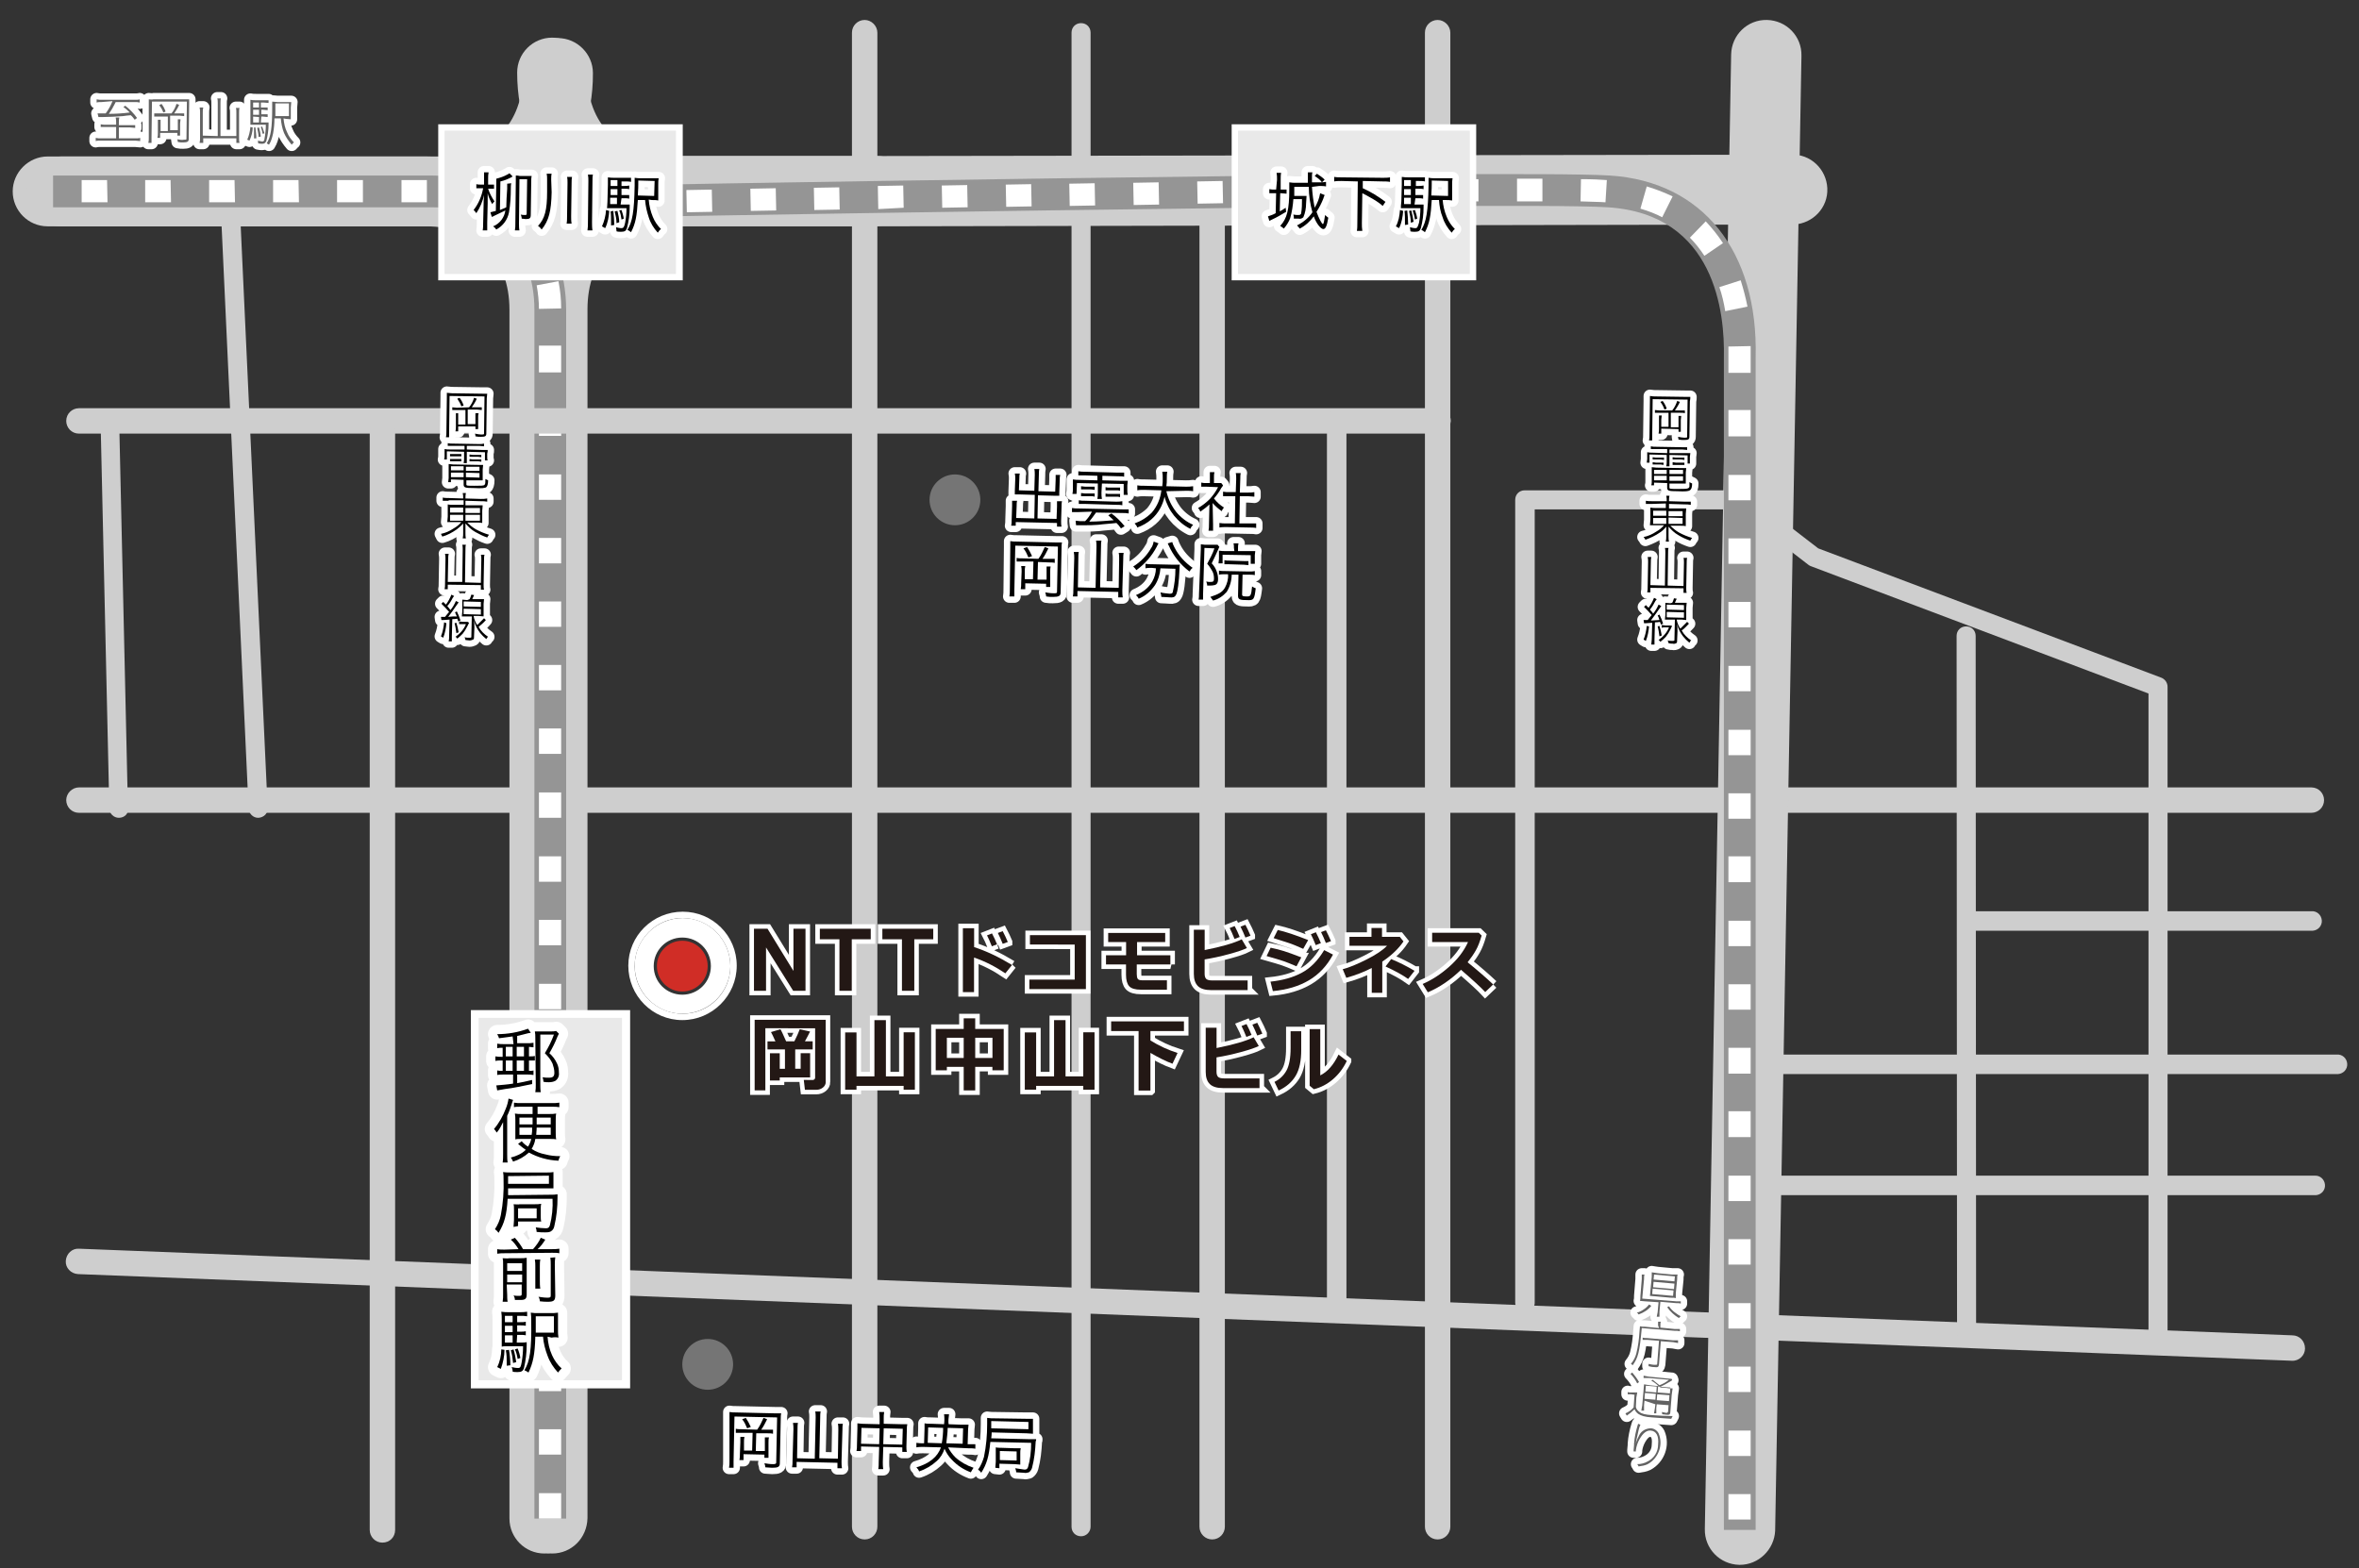 <?xml version="1.0" encoding="UTF-8"?>
<svg id="_レイヤー_1" xmlns="http://www.w3.org/2000/svg" version="1.1" viewBox="0 0 520 345.7">
  <rect x="0" y="0" width="520" height="345.7" fill="#333333" stroke="none"/>
  <!-- Generator: Adobe Illustrator 29.5.1, SVG Export Plug-In . SVG Version: 2.1.0 Build 141)  -->
  <defs>
    <style>
      .st0 {
        fill: #757575;
      }

      .st1 {
        fill: #231815;
      }

      .st2 {
        fill: #626262;
      }

      .st3 {
        fill: #fff;
      }

      .st4 {
        fill: #cecece;
      }

      .st5 {
        fill: #e9e9e9;
      }

      .st6, .st7, .st8, .st9, .st10 {
        fill: none;
      }

      .st11 {
        fill: #d02d26;
      }

      .st7 {
        stroke-width: 2.81px;
      }

      .st7, .st8, .st10 {
        stroke: #fff;
      }

      .st7, .st10 {
        stroke-linecap: round;
        stroke-linejoin: round;
      }

      .st12 {
        fill: #959595;
      }

      .st8 {
        stroke-width: 2px;
      }

      .st9 {
        stroke: #d02d26;
        stroke-miterlimit: 10;
        stroke-width: 1.41px;
      }

      .st10 {
        stroke-width: 4.07px;
      }
    </style>
  </defs>
  <g id="_レイヤー_11">
    <rect class="st6" y="0" width="520" height="345.7"/>
  </g>
  <g id="_道路">
    <path class="st4" d="M190.6,339.4c-1.6,0-2.8-1.3-2.8-2.8V7.2c0-1.6,1.3-2.8,2.8-2.8s2.8,1.3,2.8,2.8v329.4c0,1.5-1.2,2.8-2.8,2.8Z"/>
    <path class="st4" d="M238.3,338.7c-1.2,0-2.1-.9-2.1-2.1V7.2c0-1.2.9-2.1,2.1-2.1s2.1.9,2.1,2.1v329.4c0,1.1-.9,2.1-2.1,2.1h0Z"/>
    <path class="st4" d="M316.9,339.4c-1.6,0-2.8-1.3-2.8-2.8V7.2c0-1.6,1.3-2.8,2.8-2.8s2.8,1.3,2.8,2.8v329.4c0,1.5-1.2,2.8-2.8,2.8Z"/>
    <path class="st4" d="M267.2,339.4c-1.5,0-2.8-1.2-2.8-2.8h0V42.2c0-1.6,1.3-2.8,2.8-2.8,1.6,0,2.8,1.3,2.8,2.8h0v294.4c0,1.5-1.2,2.8-2.8,2.8Z"/>
    <path class="st4" d="M56.9,180.3c-1.1,0-2-.9-2.1-2l-6.3-136c-.1-1.2.7-2.2,1.9-2.3s2.2.7,2.3,1.9v.2l6.3,136c.1,1.2-.8,2.1-2,2.2h-.1Z"/>
    <path class="st4" d="M509.5,179.2H17.4c-1.6,0-2.8-1.3-2.8-2.8s1.3-2.8,2.8-2.8h492.1c1.6,0,2.8,1.3,2.8,2.8,0,1.6-1.3,2.8-2.8,2.8h0Z"/>
    <path class="st4" d="M505.2,300h-.1l-487.9-19.1c-1.6-.1-2.8-1.4-2.7-2.9.1-1.6,1.4-2.8,2.9-2.7l487.9,19.1c1.6,0,2.8,1.3,2.8,2.9,0,1.5-1.3,2.8-2.9,2.7h0Z"/>
    <path class="st4" d="M475.7,298.2c-1.2,0-2.1-.9-2.1-2.1v-143.2l-74.5-28.1c-.2-.1-.4-.2-.5-.3l-15.8-12.2h-44.5v174.7c.1,1.2-.8,2.2-2,2.3-1.2.1-2.2-.8-2.3-2V110.2c0-1.2.9-2.1,2.1-2.1h47.3c.5,0,.9.1,1.3.4l16.1,12.4,75.6,28.5c.8.3,1.4,1.1,1.4,2v144.6c0,1.3-.9,2.2-2.1,2.2Z"/>
    <path class="st4" d="M433.5,296.5c-1.2,0-2.1-.9-2.1-2.1h0l-.1-154.2c0-1.2.9-2.1,2.1-2.1h0c1.2,0,2.1.9,2.1,2.1l.1,154.2c.1,1.2-.9,2.1-2.1,2.1h0Z"/>
    <path class="st4" d="M515.1,236.8h-129.8c-1.2-.1-2-1.1-2-2.3.1-1.1.9-1.9,2-2h129.8c1.2-.1,2.2.8,2.3,2s-.8,2.2-2,2.3h-.3Z"/>
    <path class="st4" d="M510.2,263.5h-129.8c-1.2.1-2.2-.8-2.3-2-.1-1.2.8-2.2,2-2.3h130.1c1.2-.1,2.2.8,2.3,2s-.8,2.2-2,2.3h-.3Z"/>
    <path class="st4" d="M509.5,205.2h-74.3c-1.2.1-2.2-.8-2.3-2-.1-1.2.8-2.2,2-2.3h74.6c1.2-.1,2.2.8,2.3,2,.1,1.2-.8,2.2-2,2.3h-.3Z"/>
    <path class="st4" d="M383.5,345h-.1c-4.3-.1-7.7-3.6-7.6-7.9l5.8-325.1c.1-4.3,3.6-7.7,7.9-7.6s7.7,3.6,7.6,7.9h0l-5.8,325.2c-.2,4.1-3.6,7.5-7.8,7.5Z"/>
    <path class="st4" d="M120,342.5c-4.3,0-7.7-3.5-7.7-7.7h0V68.3c0-11.4-7.1-18.4-18.4-18.4H10.5c-4.3,0-7.7-3.5-7.7-7.7s3.5-7.7,7.7-7.7h83.4c20,0,33.9,13.9,33.9,33.9v266.5c0,4.2-3.5,7.6-7.8,7.6h0Z"/>
    <path class="st4" d="M121.7,342.5c-4.3,0-7.7-3.5-7.7-7.7h0V68.3c0-20,13.9-33.9,33.9-33.9h45.4c4.3,0,7.7,3.5,7.7,7.7s-3.5,7.7-7.7,7.7h-45.4c-11.4,0-18.4,7.1-18.4,18.4v266.5c-.1,4.4-3.5,7.8-7.8,7.8Z"/>
    <path class="st4" d="M193.3,49.9h-45.4c-20,0-33.9-13.9-33.9-33.9,0-4.3,3.5-7.7,7.7-7.7s7.7,3.5,7.7,7.7c0,11.4,7.1,18.4,18.4,18.4h45.4l201.6-.3h0c4.3-.2,7.8,3.2,8,7.4.2,4.3-3.2,7.8-7.4,8h-.6l-201.5.4h0Z"/>
    <path class="st4" d="M96.9,49.9H13.5c-4.3,0-7.7-3.5-7.7-7.7s3.5-7.7,7.7-7.7h83.4c11.4,0,18.4-7.1,18.4-18.4,0-4.3,3.5-7.7,7.7-7.7s7.7,3.5,7.7,7.7h0c.1,19.9-13.8,33.8-33.8,33.8Z"/>
    <path class="st12" d="M124.8,334.8h-7V68.3c0-13.8-8.9-22.6-22.6-22.6H11.7v-7h83.4c17.5,0,29.7,12.2,29.7,29.7v266.4Z"/>
    <path class="st3" d="M123.7,334.8h-4.9v-5.6h4.9v5.6ZM123.7,320.7h-4.9v-5.6h4.9v5.6ZM123.7,306.7h-4.9v-5.6h4.9v5.6ZM123.7,292.6h-4.9v-5.6h4.9v5.6ZM123.7,278.6h-4.9v-5.6h4.9v5.6ZM123.7,264.5h-4.9v-5.6h4.9v5.6ZM123.7,250.5h-4.9v-5.6h4.9v5.6ZM123.7,236.5h-4.9v-5.6h4.9v5.6ZM123.7,222.5h-4.9v-5.6h4.9v5.6ZM123.7,208.4h-4.9v-5.6h4.9v5.6ZM123.7,194.4h-4.9v-5.6h4.9v5.6ZM123.7,180.3h-4.9v-5.6h4.9v5.6ZM123.7,166.2h-4.9v-5.6h4.9v5.6ZM123.7,152.2h-4.9v-5.6h4.9v5.6ZM123.7,138.2h-4.9v-5.6h4.9v5.6ZM123.7,124.2h-4.9v-5.6h4.9v5.6ZM123.7,110.2h-4.9v-5.6h4.9v5.6ZM123.7,96.1h-4.9v-5.9h4.9v5.9ZM123.7,82.1h-4.9v-5.9h4.9v5.9ZM118.8,68.1c0-1.7-.2-3.5-.5-5.2l4.8-.9c.4,2,.6,4,.6,6l-4.9.1ZM115.7,55.5c-.8-1.4-1.8-2.8-3-4l3.6-3.4c1.4,1.5,2.7,3.2,3.7,5,0,0-4.3,2.4-4.3,2.4ZM106.6,47.1c-1.5-.7-3.1-1.3-4.8-1.7l1.2-4.8c2,.5,3.9,1.2,5.8,2.1l-2.2,4.4ZM94.1,44.6h-5.6v-4.9h5.6v4.9ZM80,44.6h-5.7v-4.9h5.7v4.9ZM65.9,44.6h-5.7v-4.9h5.6l.1,4.9ZM51.8,44.6h-5.7v-4.9h5.6s.1,4.9.1,4.9ZM37.7,44.6h-5.7v-4.9h5.6s.1,4.9.1,4.9ZM23.7,44.6h-5.7v-4.9h5.6l.1,4.9Z"/>
    <path class="st12" d="M387,337.3h-7V78.7c.2-9.5-1.8-31.5-25.6-33-21-1.4-229.1,2.4-231.2,2.4l-.1-7c8.6-.2,210.5-3.8,231.8-2.4,20.4,1.3,32.7,16.7,32.1,40.1v258.5Z"/>
    <path class="st3" d="M385.9,335h-4.9v-5.6h4.9v5.6ZM385.9,321h-4.9v-5.6h4.9v5.6ZM385.9,306.9h-4.9v-5.6h4.9v5.6ZM385.9,292.9h-4.9v-5.6h4.9v5.6ZM385.9,278.8h-4.9v-5.6h4.9v5.6ZM385.9,264.8h-4.9v-5.6h4.9v5.6ZM385.9,250.7h-4.9v-5.7h4.9v5.7ZM385.9,236.7h-4.9v-5.7h4.9v5.7ZM385.9,222.6h-4.9v-5.6h4.9v5.6ZM385.9,208.6h-4.9v-5.6h4.9v5.6ZM385.9,194.5h-4.9v-5.7h4.9v5.7ZM385.9,180.5h-4.9v-5.6h4.9v5.6ZM385.9,166.5h-4.9v-5.6h4.9v5.6ZM385.9,152.4h-4.9v-5.6h4.9v5.6ZM385.9,138.3h-4.9v-5.6h4.9v5.6ZM385.9,124.3h-4.9v-5.6h4.9v5.6ZM385.9,110.3h-4.9v-5.6h4.9v5.6ZM385.9,96.2h-4.9v-5.8h4.9v5.8ZM385.9,82.2h-4.9v-5.8l4.9-.1v5.9ZM380.3,68.6c-.3-1.8-.7-3.6-1.3-5.3l4.7-1.5c.6,1.9,1.1,3.8,1.5,5.8l-4.9,1h0ZM375.7,56.4c-.9-1.4-2-2.8-3.2-4l3.5-3.6c1.4,1.5,2.7,3.1,3.8,4.8l-4.1,2.8h0ZM366.4,47.9c-1.5-.8-3.1-1.4-4.8-1.9l1.4-4.9c2,.6,3.8,1.3,5.7,2.2l-2.3,4.6h0ZM123.1,47.3l-.1-4.9,5.7-.1.1,4.9s-5.7.1-5.7.1ZM137.3,47l-.1-4.9,5.6-.1.1,4.9-5.6.1ZM151.4,46.8l-.1-4.9,5.6-.1.1,4.9-5.6.1ZM165.5,46.5l-.1-4.9,5.6-.1.1,4.9-5.6.1ZM179.5,46.3l-.1-4.9,5.6-.1.1,4.9-5.6.1ZM193.6,46.1l-.1-5.1,5.6-.1.1,4.9s-5.6.3-5.6.3ZM207.7,45.8l-.1-4.9,5.6-.1.1,4.9-5.6.1ZM221.8,45.6l-.1-4.9,5.6-.1.1,4.9-5.6.1ZM235.8,45.4l-.1-4.9,5.6-.1.1,4.9-5.6.1ZM249.9,45.2l-.1-4.9,5.6-.1.1,4.9-5.6.1ZM264,44.9l-.1-4.9,5.6-.1.1,4.9-5.6.1ZM278.1,44.7l-.1-4.9,5.6-.1v4.9l-5.5.1ZM353.9,44.6c-1.3-.1-3.1-.1-5.5-.2l.1-4.9c2.5,0,4.4.1,5.7.2l-.3,4.9h0ZM292.1,44.6v-4.9h5.6v4.9h-5.6ZM306.2,44.5v-4.9h5.6v4.9h-5.6ZM320.3,44.4v-4.9h5.6v4.9h-5.6ZM340,44.4h-5.6v-5h5.6v5Z"/>
    <path class="st4" d="M316.9,95.6H17.4c-1.6,0-2.8-1.3-2.8-2.8,0-1.6,1.3-2.8,2.8-2.8h299.6c1.6,0,2.8,1.3,2.8,2.8-.1,1.5-1.3,2.8-2.9,2.8Z"/>
    <path class="st4" d="M294.6,289.8c-1.2,0-2.1-.9-2.1-2.1h0V92.8c-.1-1.2.8-2.2,2-2.3,1.2-.1,2.2.8,2.3,2v195.2c-.1,1.1-1,2.1-2.2,2.1h0Z"/>
    <path class="st4" d="M84.3,340.1c-1.6,0-2.8-1.3-2.8-2.8V95.4c0-1.6,1.3-2.8,2.8-2.8,1.6,0,2.8,1.3,2.8,2.8h0v241.9c0,1.6-1.2,2.8-2.8,2.8h0Z"/>
    <path class="st4" d="M26.2,180.3c-1.1,0-2.1-.9-2.1-2.1l-1.9-84c0-1.2.9-2.1,2-2.1h0c1.1,0,2.1.9,2.1,2.1l1.9,84c.2,1.1-.7,2.1-2,2.1q.07,0,0,0h0Z"/>
  </g>
  <g id="_ランドマーク">
    <path class="st3" d="M150.4,224.9c-6.6,0-11.9-5.4-11.9-12s5.4-11.9,12-11.9,11.9,5.3,11.9,11.9-5.4,12-12,12ZM150.4,202.4c-5.8,0-10.5,4.8-10.5,10.6s4.8,10.5,10.6,10.5,10.5-4.7,10.5-10.5-4.7-10.6-10.6-10.6h0Z"/>
    <circle class="st9" cx="150.4" cy="213" r="8.4"/>
    <path class="st3" d="M150.4,223.5c-5.8,0-10.5-4.8-10.5-10.6s4.8-10.5,10.6-10.5,10.5,4.8,10.5,10.6-4.8,10.5-10.6,10.5h0ZM150.4,206.7c-3.5,0-6.3,2.8-6.3,6.3s2.8,6.3,6.3,6.3,6.3-2.8,6.3-6.3h0c0-3.5-2.8-6.3-6.3-6.3Z"/>
    <circle class="st11" cx="150.4" cy="213" r="5.6"/>
    <circle class="st0" cx="156" cy="300.8" r="5.6"/>
    <circle class="st0" cx="210.5" cy="110.2" r="5.6"/>
  </g>
  <g>
    <g id="_文字">
      <path class="st7" d="M160.8,312.5v-1.2c.5.1.9.1,1.4.1l8.7.2h1.3c-.1.4-.1.9-.1,1.3l-.2,9.7c0,.8-.4,1-1.7,1-.6,0-1-.1-1.5-.1,0-.3-.1-.6-.2-.9.6.1,1.2.2,1.9.2.5,0,.7-.1.7-.3l.2-10-9.4-.2-.2,9.9v1.4h-1c.1-.5.1-.9.1-1.4v-9.7ZM166.9,315.2c.6-.8,1-1.7,1.4-2.6l.8.3c-.4.8-.8,1.6-1.3,2.3h2.6v.9c-.4-.1-.8-.1-1.2-.1h-2.5l-.1,3.9h2v-3h.9c-.1.4-.1.8-.1,1.2v3.3h-.9v-.7l-4.6-.1v1.3h-.9c.1-.5.1-.9.1-1.4l.1-2.5v-1.2h.9c-.1.4-.1.8-.1,1.1v1.9h1.8l.1-3.9h-3.7v-.9c.4.1.9.1,1.3.1l3.4.1h0ZM164.4,312.6c.4.6.8,1.3,1.1,2l-.8.3c-.3-.7-.6-1.4-1.1-2l.8-.3Z"/>
      <path class="st7" d="M179.8,312.5c0-.4,0-.9-.1-1.3h1.2c-.1.4-.1.9-.1,1.3l-.2,9,4.1.1.1-6.4c0-.4,0-.9-.1-1.3h1.1c-.1.4-.1.9-.1,1.3l-.2,7c0,.5,0,1,.1,1.5h-1v-1.2l-9-.2v1.2h-1c.1-.5.1-.9.1-1.4l.2-7c0-.5,0-.9-.1-1.4h1.1c-.1.4-.1.9-.1,1.4l-.1,6.4,3.9.1.2-9.1h0Z"/>
      <path class="st7" d="M193.9,312.8c0-.5,0-1-.1-1.5h1.1c-.1.5-.1,1-.1,1.4v1.2l4.1.1h1.1c-.1.4-.1.7-.1,1.1l-.1,3.8c0,.4,0,.8.1,1.2h-1v-1l-4.2-.1-.1,3.3c0,.5,0,1.1.1,1.6h-1.1c.1-.5.1-1.1.1-1.6l.1-3.3-4-.1v1h-1c.1-.4.1-.8.1-1.2l.1-3.8v-1.1c.3,0,.7.1,1,.1l3.9.1v-1.2h0ZM189.9,314.8l-.1,3.5,4,.1.1-3.5-4-.1ZM198.9,318.5l.1-3.5-4.2-.1-.1,3.5,4.2.1Z"/>
      <path class="st7" d="M209,319.1c.4.8.9,1.5,1.6,2.2,1.1,1,2.5,1.8,4,2.3-.2.3-.4.6-.6,1-1.6-.6-3-1.5-4.2-2.8-.7-.7-1.2-1.5-1.6-2.4-.3,1-.9,2-1.7,2.7-1.1,1-2.4,1.8-3.9,2.3-.1-.3-.3-.6-.6-.9,2.8-.8,4.7-2.3,5.4-4.4l-3.9-.1c-.5,0-1,0-1.5.1v-1c.5.1,1,.1,1.5.1h.2l.1-3.3v-1.1c.5.1,1,.1,1.6.1l2.7.1c.1-.7.1-1.5,0-2.2h1.1c-.1.7-.2,1.5-.1,2.2l2.8.1h1.6c0,.3-.1.7-.1,1l-.1,3.3h1.7v1c-.5-.1-1-.1-1.6-.1l-4.4-.2h0ZM207.6,318.2c.2-1.1.3-2.3.3-3.4l-3.3-.1-.1,3.4,3.1.1ZM212.2,318.3l.1-3.4-3.4-.1c0,1.1-.2,2.3-.3,3.4l3.6.1h0Z"/>
      <path class="st7" d="M218.3,317.9c-.3,3.2-.8,4.9-2,6.8-.2-.3-.4-.5-.7-.7.6-.8,1-1.8,1.3-2.8.5-2.4.7-4.8.7-7.2v-1.4c.6.1,1.1.1,1.7.1l6.9.1h1.5v3.3c-.4,0-.8-.1-1.4-.1l-7.7-.2c0,.4-.03.83-.1,1.3l8.5.2h1.4c0,.2,0,.3-.1.5-.1,2-.3,3.9-.8,5.8-.1.4-.4.8-.7,1-.4.1-.7.2-1.1.1-.6,0-1.1-.1-1.7-.1,0-.3-.1-.6-.2-.9.7.1,1.3.2,2,.3.5,0,.6-.1.8-.5.5-1.7.7-3.5.7-5.4l-9-.2h0ZM226.7,315.1v-1.6l-8.2-.2v1.6l8.2.2ZM219.4,323.6c0-.5.1-.9.1-1.3v-3.2c.4.1.9.1,1.3.1l3,.1h1.2c-.1.4-.1.7-.1,1.1v2.5c-.4,0-.8-.1-1.2-.1l-3.4-.1v1l-.9-.1h0ZM220.4,321.9l3.7.1v-2l-3.7-.1v2Z"/>
      <path d="M160.8,312.5v-1.2c.5.1.9.1,1.4.1l8.7.2h1.3c-.1.4-.1.9-.1,1.3l-.2,9.7c0,.8-.4,1-1.7,1-.6,0-1-.1-1.5-.1,0-.3-.1-.6-.2-.9.6.1,1.2.2,1.9.2.5,0,.7-.1.7-.3l.2-10-9.4-.2-.2,9.9v1.4h-1c.1-.5.1-.9.1-1.4v-9.7ZM166.9,315.2c.6-.8,1-1.7,1.4-2.6l.8.3c-.4.8-.8,1.6-1.3,2.3h2.6v.9c-.4-.1-.8-.1-1.2-.1h-2.5l-.1,3.9h2v-3h.9c-.1.4-.1.8-.1,1.2v3.3h-.9v-.7l-4.6-.1v1.3h-.9c.1-.5.1-.9.1-1.4l.1-2.5v-1.2h.9c-.1.4-.1.8-.1,1.1v1.9h1.8l.1-3.9h-3.7v-.9c.4.1.9.1,1.3.1l3.4.1h0ZM164.4,312.6c.4.6.8,1.3,1.1,2l-.8.3c-.3-.7-.6-1.4-1.1-2l.8-.3Z"/>
      <path d="M179.8,312.5c0-.4,0-.9-.1-1.3h1.2c-.1.4-.1.9-.1,1.3l-.2,9,4.1.1.1-6.4c0-.4,0-.9-.1-1.3h1.1c-.1.4-.1.9-.1,1.3l-.2,7c0,.5,0,1,.1,1.5h-1v-1.2l-9-.2v1.2h-1c.1-.5.1-.9.1-1.4l.2-7c0-.5,0-.9-.1-1.4h1.1c-.1.4-.1.9-.1,1.4l-.1,6.4,3.9.1.2-9.1h0Z"/>
      <path d="M193.9,312.8c0-.5,0-1-.1-1.5h1.1c-.1.5-.1,1-.1,1.4v1.2l4.1.1h1.1c-.1.4-.1.7-.1,1.1l-.1,3.8c0,.4,0,.8.1,1.2h-1v-1l-4.2-.1-.1,3.3c0,.5,0,1.1.1,1.6h-1.1c.1-.5.1-1.1.1-1.6l.1-3.3-4-.1v1h-1c.1-.4.1-.8.1-1.2l.1-3.8v-1.1c.3,0,.7.1,1,.1l3.9.1v-1.2h0ZM189.9,314.8l-.1,3.5,4,.1.1-3.5-4-.1ZM198.9,318.5l.1-3.5-4.2-.1-.1,3.5,4.2.1Z"/>
      <path d="M209,319.1c.4.8.9,1.5,1.6,2.2,1.1,1,2.5,1.8,4,2.3-.2.3-.4.6-.6,1-1.6-.6-3-1.5-4.2-2.8-.7-.7-1.2-1.5-1.6-2.4-.3,1-.9,2-1.7,2.7-1.1,1-2.4,1.8-3.9,2.3-.1-.3-.3-.6-.6-.9,2.8-.8,4.7-2.3,5.4-4.4l-3.9-.1c-.5,0-1,0-1.5.1v-1c.5.1,1,.1,1.5.1h.2l.1-3.3v-1.1c.5.1,1,.1,1.6.1l2.7.1c.1-.7.1-1.5,0-2.2h1.1c-.1.7-.2,1.5-.1,2.2l2.8.1h1.6c0,.3-.1.7-.1,1l-.1,3.3h1.7v1c-.5-.1-1-.1-1.6-.1l-4.4-.2h0ZM207.6,318.2c.2-1.1.3-2.3.3-3.4l-3.3-.1-.1,3.4,3.1.1ZM212.2,318.3l.1-3.4-3.4-.1c0,1.1-.2,2.3-.3,3.4l3.6.1h0Z"/>
      <path d="M218.3,317.9c-.3,3.2-.8,4.9-2,6.8-.2-.3-.4-.5-.7-.7.6-.8,1-1.8,1.3-2.8.5-2.4.7-4.8.7-7.2v-1.4c.6.1,1.1.1,1.7.1l6.9.1h1.5v3.3c-.4,0-.8-.1-1.4-.1l-7.7-.2c0,.4-.03.83-.1,1.3l8.5.2h1.4c0,.2,0,.3-.1.5-.1,2-.3,3.9-.8,5.8-.1.4-.4.8-.7,1-.4.1-.7.2-1.1.1-.6,0-1.1-.1-1.7-.1,0-.3-.1-.6-.2-.9.7.1,1.3.2,2,.3.5,0,.6-.1.8-.5.5-1.7.7-3.5.7-5.4l-9-.2h0ZM226.7,315.1v-1.6l-8.2-.2v1.6l8.2.2ZM219.4,323.6c0-.5.1-.9.1-1.3v-3.2c.4.1.9.1,1.3.1l3,.1h1.2c-.1.4-.1.7-.1,1.1v2.5c-.4,0-.8-.1-1.2-.1l-3.4-.1v1l-.9-.1h0ZM220.4,321.9l3.7.1v-2l-3.7-.1v2Z"/>
      <path class="st7" d="M228.1,104.7c0-.4,0-.9-.1-1.3h1.1c-.1.4-.1.9-.1,1.3l-.1,3.6,3.7.1.1-2.7v-1h1c-.1.4-.1.7-.1,1.1l-.1,2.8v.7h-.9l-3.8-.1-.1,5.1,4.2.1.1-2.7v-1.2h1.1c-.1.4-.1.8-.1,1.2l-.1,3.2c0,.4,0,.8.1,1.2h-1v-.8l-9.1-.2v.8h-1c.1-.4.1-.8.1-1.2l.1-3.1v-1.2h1.1c-.1.4-.1.8-.1,1.2l-.1,2.6,4,.1.1-5.2-3.5-.1h-.9v-.7l.1-2.8c0-.4,0-.7-.1-1.1h1.1c-.1.3-.1.7-.1,1l-.1,2.7,3.4.1.1-3.5h0Z"/>
      <path class="st7" d="M237.7,112.9h-1.4v-.9c.5.1.9.1,1.4.1l9.7.2h1.4v.9c-.5-.1-.9-.1-1.4-.1l-5.8-.1c-.5.7-1,1.4-1.5,2,1.9,0,4.2-.2,5.4-.3-.4-.4-.8-.7-1.2-1.1l.7-.4c1.1.8,2,1.7,2.9,2.8l-.8.5c-.4-.6-.6-.8-1-1.2-1.6.2-2.5.2-4,.4-1.2.1-2,.1-3.3.1h-1.6l-.1-1c.3,0,.7.1,1,.1h1.1c.6-.6,1.1-1.3,1.5-2.1l-3,.1h0ZM239.1,104.8h-1.4v-.9c.5.1,1,.1,1.4.1l7.3.2h1.4v.9c-.4-.1-.9-.1-1.4-.1l-3.4-.1v1l4.1.1h1.5c0,.3-.1.7-.1,1v1c0,.4,0,.7.1,1.1h-.9v-2.4l-4.8-.1-.1,2c0,.5,0,.9.1,1.4h-1c.1-.5.1-.9.1-1.4v-2l-4.6-.1-.1,2.4h-.9c.1-.4.1-.7.1-1.1v-2.1c.5.1,1,.1,1.5.1l3.9.1v-1l-2.8-.1h0ZM237.8,110.3c.5.1.9.1,1.4.1l6.8.2c.5,0,.9,0,1.4-.1v.9c-.4-.1-.9-.1-1.3-.1l-6.9-.2h-1.4v-.8ZM238.3,108.7c.3,0,.6.1.9.1h2.1v.7c-.3-.1-.5-.1-.8-.1h-2.2v-.7ZM238.3,107.2c.3,0,.6.1.9.1h2.1v.7c-.3,0-.5-.1-.8-.1h-2.2v-.7ZM243.7,108.8c.3.1.6.1.9.1h2.3v.7c-.3-.1-.5-.1-.8-.1h-2.4v-.7ZM243.7,107.4c.3.1.6.1.9.1h2.3v.7c-.3-.1-.5-.1-.8-.1h-2.4v-.7Z"/>
      <path class="st7" d="M257.1,108.3c.4,1.7,1.1,3.2,2.2,4.6,1,1.2,2.3,2.2,3.7,2.8-.3.3-.5.6-.6.9-2.8-1.4-4.9-4-5.7-7.1-.4,1.9-1.4,3.7-2.9,5-.9.8-2,1.4-3.1,1.8-.1-.3-.3-.6-.6-.9,1.4-.5,2.7-1.3,3.8-2.4,1.2-1.4,1.9-3.1,2.1-4.9l-3.8-.1c-.5,0-1,0-1.5.1v-1.1c.5.1,1,.1,1.6.1l3.9.1c.1-.7.1-1.1.1-1.7,0-.5,0-1-.1-1.5h1.1c-.1.5-.1,1-.1,1.5,0,.7,0,1.1-.1,1.7l4.3.1c.5,0,1,0,1.6-.1v1.1c-.5-.1-1-.1-1.5-.1l-4.4.1Z"/>
      <path class="st7" d="M267.4,115.6v1.4h-1c.1-.5.1-.9.1-1.4l.1-4.4c-.6.6-1.3,1.1-2,1.6-.1-.3-.3-.6-.5-.8.9-.5,1.8-1.2,2.6-2,.7-.8,1.3-1.6,1.8-2.6l-2.6-.1h-1.1v-.9c.4.1.7.1,1.1.1h.8v-2.4h1c-.1.4-.1.7-.1,1.1v1.3h1.6l.4.5c-.1.2-.2.4-.4.6-.4.8-1,1.6-1.6,2.3.6.8,1.4,1.5,2.2,2-.2.2-.4.5-.5.8-.7-.5-1.4-1.1-2-1.8,0,0,.1,4.7.1,4.7ZM272.5,105.6c0-.4,0-.9-.1-1.3h1.1c-.1.4-.1.8-.1,1.3l-.1,3h1.8c.5,0,.9,0,1.4-.1v1c-.4,0-.9-.1-1.4-.1h-1.8l-.1,6h3.7v1c-.5-.1-1-.1-1.5-.1l-5.1-.1c-.5,0-1,0-1.5.1v-1c.5.1,1,.1,1.5.1h1.9l.1-6h-2.7v-1c.5.1.9.1,1.4.1h1.4l.1-2.9h0Z"/>
      <path class="st7" d="M222.7,120.5v-1.2c.5.1.9.1,1.4.1l8.7.2h1.3c-.1.4-.1.9-.1,1.3l-.2,9.7c0,.8-.4,1-1.7,1-.5,0-1,0-1.5-.1,0-.3-.1-.6-.2-.9.6.1,1.2.2,1.9.2.5,0,.7,0,.7-.3l.2-10-9.4-.2-.2,9.8v1.4h-1.1c.1-.5.1-.9.1-1.4,0,0,.1-9.6.1-9.6ZM228.9,123.2c.6-.8,1-1.7,1.4-2.6l.8.3c-.4.8-.8,1.6-1.3,2.3h2.7v.9c-.4-.1-.8-.1-1.2-.1l-2.5-.1-.1,3.9h2v-2.9h.9c-.1.4-.1.8-.1,1.2v3.3h-.9v-.7l-4.6-.1v1.3h-1c.1-.5.1-.9.1-1.4l.1-2.5c0-.4,0-.8-.1-1.2h.9c-.1.4-.1.8-.1,1.1v1.8h1.8l.1-3.9h-3.7v-.8c.4.1.9.1,1.3.1l3.5.1h0ZM226.4,120.6c.4.6.8,1.3,1.1,2l-.8.3c-.3-.7-.6-1.4-1.1-2l.8-.3Z"/>
      <path class="st7" d="M241.7,120.5c0-.4,0-.9-.1-1.3h1.2c-.1.4-.1.9-.1,1.3l-.2,9,4.1.1.1-6.4c0-.4,0-.9-.1-1.3h1.1c-.1.4-.1.9-.1,1.3l-.2,7c0,.5,0,1,.1,1.5h-1v-1.2l-9-.2v1.2h-1c.1-.5.1-.9.1-1.4l.2-7c0-.5,0-.9-.1-1.4h1.1c-.1.4-.1.9-.1,1.4l-.1,6.4,3.9.1.2-9.1h0Z"/>
      <path class="st7" d="M255.4,119.8c-.2.2-.3.5-.4.7-1.1,2.1-2.6,3.8-4.5,5.2-.2-.3-.4-.5-.7-.8,1.6-1,3-2.4,3.9-4,.3-.4.5-.9.6-1.5l1.1.4h0ZM253.9,125.2c-.5,0-1,0-1.4.1v-1c.5.1,1,.1,1.5.1l4.6.1h1.5c-.1.3-.1.7-.1,1-.1,2.7-.4,5.1-.8,5.7-.2.4-.6.6-1.4.5-.5,0-1-.1-1.8-.1,0-.3-.1-.7-.2-1,.7.2,1.3.2,2,.3.5,0,.6-.1.7-.3.4-1.7.6-3.4.6-5.2l-3.3-.1c-.1,1.3-.5,2.6-1.2,3.7-.9,1.3-2.1,2.4-3.6,3-.1-.3-.4-.6-.6-.8,1.5-.6,2.8-1.6,3.6-3,.5-.9.8-1.9.8-2.9l-.9-.1h0ZM258.4,119.5c.1.4.3.8.5,1.2.9,1.8,2.3,3.3,4,4.5-.3.2-.5.5-.7.8-2-1.5-3.6-3.5-4.6-5.8-.1-.1-.1-.3-.2-.4l1-.3h0Z"/>
      <path class="st7" d="M264.7,121.1v-1.1c.3,0,.6.1.9.1h2.8l.4.5c-.1.1-.2.3-.2.4-.5,1.1-1,2.2-1.5,3.2.5.5.9,1.2,1.1,1.8.2.5.3,1.1.3,1.7,0,.8-.3,1.2-.8,1.3-.4.1-.7.1-1.1.1h-.5c0-.3-.1-.6-.2-.9.3.1.6.1.9.1.6,0,.8-.1.8-.7,0-.7-.1-1.3-.5-1.9-.3-.5-.6-1-1-1.4.6-1.1,1.2-2.2,1.6-3.4l-2.2-.1-.3,10.1v1.3h-1c.1-.4.1-.9.1-1.3l.4-9.8h0ZM270,126.6c-.4,0-.9,0-1.3.1v-.9c.4.1.9.1,1.3.1l5.3.1c.4,0,.9,0,1.3-.1v.9c-.4-.1-.9-.1-1.3-.1h-1.4l-.1,4.4c0,.3.2.4,1,.4s1,0,1.2-2.2c.3.2.5.3.8.4-.3,2.5-.4,2.7-2,2.6-.4,0-.9,0-1.3-.1s-.6-.3-.6-.8l.1-4.7h-1.5c0,1.3-.4,2.7-1.1,3.8-.8.9-1.8,1.6-3,1.9-.2-.3-.4-.5-.6-.8,1.8-.6,2.6-1,3.2-2,.5-.9.8-2,.7-3h-.7ZM272,120.8c0-.3,0-.7-.1-1h1.1c-.1.4-.1.7-.1,1.1v.6h3.8c0,.3-.1.6-.1.9v1.9h-.9v-1.9l-6.2-.1v1.9h-.9c0-.3.1-.7.1-1v-1.8c.5.1,1,.1,1.5.1h1.9l-.1-.7h0ZM269.9,123.5c.4.1.7.1,1.1.1l3.2.1h1v.9c-.3,0-.7-.1-1-.1l-3.3-.1h-1v-.9h0Z"/>
      <path d="M228.1,104.7c0-.4,0-.9-.1-1.3h1.1c-.1.4-.1.9-.1,1.3l-.1,3.6,3.7.1.1-2.7v-1h1c-.1.4-.1.7-.1,1.1l-.1,2.8v.7h-.9l-3.8-.1-.1,5.1,4.2.1.1-2.7v-1.2h1.1c-.1.4-.1.8-.1,1.2l-.1,3.2c0,.4,0,.8.1,1.2h-1v-.8l-9.1-.2v.8h-1c.1-.4.1-.8.1-1.2l.1-3.1v-1.2h1.1c-.1.4-.1.8-.1,1.2l-.1,2.6,4,.1.1-5.2-3.5-.1h-.9v-.7l.1-2.8c0-.4,0-.7-.1-1.1h1.1c-.1.3-.1.7-.1,1l-.1,2.7,3.4.1.1-3.5h0Z"/>
      <path d="M237.7,112.9h-1.4v-.9c.5.1.9.1,1.4.1l9.7.2h1.4v.9c-.5-.1-.9-.1-1.4-.1l-5.8-.1c-.5.7-1,1.4-1.5,2,1.9,0,4.2-.2,5.4-.3-.4-.4-.8-.7-1.2-1.1l.7-.4c1.1.8,2,1.7,2.9,2.8l-.8.5c-.4-.6-.6-.8-1-1.2-1.6.2-2.5.2-4,.4-1.2.1-2,.1-3.3.1h-1.6l-.1-1c.3,0,.7.1,1,.1h1.1c.6-.6,1.1-1.3,1.5-2.1l-3,.1h0ZM239.1,104.8h-1.4v-.9c.5.1,1,.1,1.4.1l7.3.2h1.4v.9c-.4-.1-.9-.1-1.4-.1l-3.4-.1v1l4.1.1h1.5c0,.3-.1.7-.1,1v1c0,.4,0,.7.1,1.1h-.9v-2.4l-4.8-.1-.1,2c0,.5,0,.9.1,1.4h-1c.1-.5.1-.9.1-1.4v-2l-4.6-.1-.1,2.4h-.9c.1-.4.1-.7.1-1.1v-2.1c.5.1,1,.1,1.5.1l3.9.1v-1l-2.8-.1h0ZM237.8,110.3c.5.1.9.1,1.4.1l6.8.2c.5,0,.9,0,1.4-.1v.9c-.4-.1-.9-.1-1.3-.1l-6.9-.2h-1.4v-.8ZM238.3,108.7c.3,0,.6.1.9.1h2.1v.7c-.3-.1-.5-.1-.8-.1h-2.2v-.7ZM238.3,107.2c.3,0,.6.1.9.1h2.1v.7c-.3,0-.5-.1-.8-.1h-2.2v-.7ZM243.7,108.8c.3.1.6.1.9.1h2.3v.7c-.3-.1-.5-.1-.8-.1h-2.4v-.7ZM243.7,107.4c.3.1.6.1.9.1h2.3v.7c-.3-.1-.5-.1-.8-.1h-2.4v-.7Z"/>
      <path d="M257.1,108.3c.4,1.7,1.1,3.2,2.2,4.6,1,1.2,2.3,2.2,3.7,2.8-.3.3-.5.6-.6.9-2.8-1.4-4.9-4-5.7-7.1-.4,1.9-1.4,3.7-2.9,5-.9.8-2,1.4-3.1,1.8-.1-.3-.3-.6-.6-.9,1.4-.5,2.7-1.3,3.8-2.4,1.2-1.4,1.9-3.1,2.1-4.9l-3.8-.1c-.5,0-1,0-1.5.1v-1.1c.5.1,1,.1,1.6.1l3.9.1c.1-.7.1-1.1.1-1.7,0-.5,0-1-.1-1.5h1.1c-.1.5-.1,1-.1,1.5,0,.7,0,1.1-.1,1.7l4.3.1c.5,0,1,0,1.6-.1v1.1c-.5-.1-1-.1-1.5-.1l-4.4.1Z"/>
      <path d="M267.4,115.6v1.4h-1c.1-.5.1-.9.1-1.4l.1-4.4c-.6.6-1.3,1.1-2,1.6-.1-.3-.3-.6-.5-.8.9-.5,1.8-1.2,2.6-2,.7-.8,1.3-1.6,1.8-2.6l-2.6-.1h-1.1v-.9c.4.1.7.1,1.1.1h.8v-2.4h1c-.1.4-.1.7-.1,1.1v1.3h1.6l.4.5c-.1.2-.2.4-.4.6-.4.8-1,1.6-1.6,2.3.6.8,1.4,1.5,2.2,2-.2.2-.4.5-.5.8-.7-.5-1.4-1.1-2-1.8,0,0,.1,4.7.1,4.7ZM272.5,105.6c0-.4,0-.9-.1-1.3h1.1c-.1.4-.1.8-.1,1.3l-.1,3h1.8c.5,0,.9,0,1.4-.1v1c-.4,0-.9-.1-1.4-.1h-1.8l-.1,6h3.7v1c-.5-.1-1-.1-1.5-.1l-5.1-.1c-.5,0-1,0-1.5.1v-1c.5.1,1,.1,1.5.1h1.9l.1-6h-2.7v-1c.5.1.9.1,1.4.1h1.4l.1-2.9h0Z"/>
      <path d="M222.7,120.5v-1.2c.5.1.9.1,1.4.1l8.7.2h1.3c-.1.4-.1.9-.1,1.3l-.2,9.7c0,.8-.4,1-1.7,1-.5,0-1,0-1.5-.1,0-.3-.1-.6-.2-.9.6.1,1.2.2,1.9.2.5,0,.7,0,.7-.3l.2-10-9.4-.2-.2,9.8v1.4h-1.1c.1-.5.1-.9.1-1.4,0,0,.1-9.6.1-9.6ZM228.9,123.2c.6-.8,1-1.7,1.4-2.6l.8.3c-.4.8-.8,1.6-1.3,2.3h2.7v.9c-.4-.1-.8-.1-1.2-.1l-2.5-.1-.1,3.9h2v-2.9h.9c-.1.4-.1.8-.1,1.2v3.3h-.9v-.7l-4.6-.1v1.3h-1c.1-.5.1-.9.1-1.4l.1-2.5c0-.4,0-.8-.1-1.2h.9c-.1.4-.1.8-.1,1.1v1.8h1.8l.1-3.9h-3.7v-.8c.4.1.9.1,1.3.1l3.5.1h0ZM226.4,120.6c.4.6.8,1.3,1.1,2l-.8.3c-.3-.7-.6-1.4-1.1-2l.8-.3Z"/>
      <path d="M241.7,120.5c0-.4,0-.9-.1-1.3h1.2c-.1.4-.1.9-.1,1.3l-.2,9,4.1.1.1-6.4c0-.4,0-.9-.1-1.3h1.1c-.1.4-.1.9-.1,1.3l-.2,7c0,.5,0,1,.1,1.5h-1v-1.2l-9-.2v1.2h-1c.1-.5.1-.9.1-1.4l.2-7c0-.5,0-.9-.1-1.4h1.1c-.1.4-.1.9-.1,1.4l-.1,6.4,3.9.1.2-9.1h0Z"/>
      <path d="M255.4,119.8c-.2.2-.3.5-.4.7-1.1,2.1-2.6,3.8-4.5,5.2-.2-.3-.4-.5-.7-.8,1.6-1,3-2.4,3.9-4,.3-.4.5-.9.6-1.5l1.1.4h0ZM253.9,125.2c-.5,0-1,0-1.4.1v-1c.5.1,1,.1,1.5.1l4.6.1h1.5c-.1.3-.1.7-.1,1-.1,2.7-.4,5.1-.8,5.7-.2.4-.6.6-1.4.5-.5,0-1-.1-1.8-.1,0-.3-.1-.7-.2-1,.7.2,1.3.2,2,.3.5,0,.6-.1.7-.3.4-1.7.6-3.4.6-5.2l-3.3-.1c-.1,1.3-.5,2.6-1.2,3.7-.9,1.3-2.1,2.4-3.6,3-.1-.3-.4-.6-.6-.8,1.5-.6,2.8-1.6,3.6-3,.5-.9.8-1.9.8-2.9l-.9-.1h0ZM258.4,119.5c.1.4.3.8.5,1.2.9,1.8,2.3,3.3,4,4.5-.3.2-.5.5-.7.8-2-1.5-3.6-3.5-4.6-5.8-.1-.1-.1-.3-.2-.4l1-.3h0Z"/>
      <path d="M264.7,121.1v-1.1c.3,0,.6.1.9.1h2.8l.4.5c-.1.1-.2.3-.2.4-.5,1.1-1,2.2-1.5,3.2.5.5.9,1.2,1.1,1.8.2.5.3,1.1.3,1.7,0,.8-.3,1.2-.8,1.3-.4.1-.7.1-1.1.1h-.5c0-.3-.1-.6-.2-.9.3.1.6.1.9.1.6,0,.8-.1.8-.7,0-.7-.1-1.3-.5-1.9-.3-.5-.6-1-1-1.4.6-1.1,1.2-2.2,1.6-3.4l-2.2-.1-.3,10.1v1.3h-1c.1-.4.1-.9.1-1.3l.4-9.8h0ZM270,126.6c-.4,0-.9,0-1.3.1v-.9c.4.1.9.1,1.3.1l5.3.1c.4,0,.9,0,1.3-.1v.9c-.4-.1-.9-.1-1.3-.1h-1.4l-.1,4.4c0,.3.2.4,1,.4s1,0,1.2-2.2c.3.2.5.3.8.4-.3,2.5-.4,2.7-2,2.6-.4,0-.9,0-1.3-.1s-.6-.3-.6-.8l.1-4.7h-1.5c0,1.3-.4,2.7-1.1,3.8-.8.9-1.8,1.6-3,1.9-.2-.3-.4-.5-.6-.8,1.8-.6,2.6-1,3.2-2,.5-.9.8-2,.7-3h-.7ZM272,120.8c0-.3,0-.7-.1-1h1.1c-.1.4-.1.7-.1,1.1v.6h3.8c0,.3-.1.6-.1.9v1.9h-.9v-1.9l-6.2-.1v1.9h-.9c0-.3.1-.7.1-1v-1.8c.5.1,1,.1,1.5.1h1.9l-.1-.7h0ZM269.9,123.5c.4.1.7.1,1.1.1l3.2.1h1v.9c-.3,0-.7-.1-1-.1l-3.3-.1h-1v-.9h0Z"/>
      <path class="st7" d="M98.5,87.6v-1c.3,0,.7.1,1,.1l6.9.1h1c0,.3-.1.7-.1,1l-.1,7.8c0,.6-.3.7-1.2.7-.4,0-.8,0-1.2-.1,0-.2,0-.4-.1-.6.5.1,1,.2,1.4.2s.6,0,.6-.2l.1-8.2-7.7-.1-.1,8v1.1h-.7c.1-.4.1-.7.1-1.1l.1-7.7h0ZM103.4,89.8c.5-.6.9-1.4,1.1-2.1l.6.2c-.3.7-.7,1.3-1.1,1.9h2.2v.6c-.3,0-.7-.1-1-.1h-2.1v3.2h1.7v-2.4h.7c-.1.3-.1.6-.1.9v2.6h-.6v-.6h-3.8v1.1h-.6c.1-.4.1-.7.1-1.1v-2.9h.5v2.5h1.6v-3.2h-2.9v-.6c.3,0,.7.1,1,.1l2.7-.1h0ZM101.3,87.7c.4.5.7,1.1.9,1.7l-.5.2c-.2-.6-.5-1.1-.9-1.7l.5-.2Z"/>
      <path class="st7" d="M99.8,98.3h-1.1v-.6c.4.1.7.1,1.1.1l5.8.1c.4,0,.7,0,1.1-.1v.6c-.3,0-.7-.1-1-.1h-2.8v.8l3.4.1h1.2c0,.3,0,.5-.1.8v.7c0,.3,0,.6.1.8h-.6v-1.8l-4-.1v2.5h-.7c.1-.4.1-.7.1-1.1v-1.4l-3.8-.1v1.8h-.6c.1-.3.1-.6.1-.8v-1.5c.4.1.8.1,1.2.1h3.2v-.8s-2.6,0-2.6,0ZM99.4,105.7v.6h-.6c0-.3.1-.6.1-.9v-3.1c.3,0,.7.1,1,.1l5.6.1h1c0,.3-.1.7-.1,1v2.4h-3.6v.9c0,.3.2.3,1.8.3,1.4,0,2,0,2.2-.2s.2-.5.2-1.3c.2.1.4.2.6.3,0,.9-.2,1.3-.4,1.5s-1,.3-2.7.2c-2,0-2.3-.1-2.3-.8v-1s-2.8-.1-2.8-.1ZM99.2,101.2h2.5v.5h-2.5v-.5ZM99.2,100.1h2.5v.5h-2.5v-.5ZM99.4,104.2v1h2.8v-1h-2.8ZM99.4,102.8v.9h2.8v-.9h-2.8ZM105.7,105.3v-1l-3-.1v1l3,.1ZM105.7,103.8v-.9h-3v.9h3ZM103.5,101.2c.2,0,.5.1.7.1h1.9v.5c-.2,0-.4-.1-.7-.1h-1.9v-.5ZM103.5,100.2c.2,0,.5.1.7.1h1.9v.5c-.2,0-.4-.1-.7-.1h-1.9v-.5Z"/>
      <path class="st7" d="M98.9,110.4h-1.3v-.7c.4.1.9.1,1.3.1l3.2.1v-.1c0-.4,0-.7-.1-1.1h.7c-.1.4-.1.7-.1,1.1v.1l3.4.1c.5,0,.9,0,1.4-.1v.7c-.5-.1-.9-.1-1.4-.1l-3.4-.1v1h3.8c0,.4-.1.8-.1,1.2v2.7c-.4-.1-.9-.1-1.3-.1h-2c.6.6,1.2,1.1,1.9,1.5.9.5,1.9.9,2.9,1.2-.2.2-.3.4-.4.6-.9-.3-1.7-.7-2.6-1.2s-1.6-1.2-2.2-1.9v2.1c0,.4,0,.8.1,1.2h-.7c.1-.4.1-.8.1-1.2v-2.1c-.4.5-.9.9-1.4,1.3-1,.7-2.1,1.3-3.2,1.6-.1-.2-.2-.4-.3-.6,1-.2,1.9-.6,2.8-1.2.7-.4,1.2-.8,1.7-1.4h-3.1c0-.4.1-.8.1-1.2v-2.7c.4.1.8.1,1.3.1h2.2v-1h-3.3v.1ZM99.2,113.5v1.3h2.9v-1.3h-2.9ZM99.2,111.9v1.1h2.9v-1.1h-2.9ZM102.6,114.8h3.2v-1.3h-3.2v1.3ZM102.6,113.1h3.2v-1.1h-3.2v1.1Z"/>
      <path class="st7" d="M102,121.1c0-.3,0-.7-.1-1h.8c-.1.3-.1.7-.1,1l-.1,7.3,3.5.1.1-5.2c0-.3,0-.7-.1-1h.8c-.1.3-.1.7-.1,1l-.1,5.6c0,.4,0,.8.1,1.1h-.7v-1l-7.3-.1v1h-.7c.1-.4.1-.7.1-1.1l.1-5.6c0-.4,0-.7-.1-1.1h.8c-.1.4-.1.7-.1,1.1l-.1,5.1h3.2l.1-7.2h0Z"/>
      <path class="st7" d="M98.4,137.4c-.1,1.1-.3,2.2-.7,3.2l-.5-.3c.4-1,.6-2,.7-3.1l.5.2h0ZM97.2,136h.9c.07-.07.2-.23.4-.5.2-.2.3-.4.5-.6-.5-.6-1.1-1.2-1.7-1.8l.4-.4.6.6c.5-.7.9-1.4,1.2-2.2l.6.3c-.1.1-.2.3-.3.4-.3.6-.7,1.3-1.2,1.8.3.4.4.5.7.9.5-.6.9-1.3,1.2-2l.6.3c-.2.27-.37.5-.5.7-.6.9-1.2,1.7-1.8,2.5.9-.1,1.2-.1,1.9-.1-.1-.3-.3-.6-.4-.9l.4-.2c.3.6.6,1.3.8,2l-.5.2c-.1-.3-.1-.4-.2-.6-.33.07-.7.1-1.1.1l-.1,3.8v1.1h-.7c.1-.4.1-.7.1-1.1l.1-3.7-1.4.1h-.4l-.1-.7h0ZM100.6,137.3c.2.7.4,1.4.5,2.1l-.5.2c-.1-.7-.2-1.5-.4-2.2l.4-.1ZM103.4,137.3l-.4.8c-.3.6-.6,1.1-1,1.6-.4.4-.8.8-1.2,1.1-.1-.2-.2-.3-.4-.4,1-.7,1.9-1.7,2.3-2.8h-1.5v-.6c.3,0,.5.1.8.1h1.1l.3.2h0ZM103.5,132.1c.2-.3.3-.7.4-1l.6.1c-.1.3-.3.6-.4.9h2.6c0,.3-.1.7-.1,1v2.8c-.4,0-.7-.1-1.1-.1h-1.1c.1.7.4,1.4.8,2l1.5-1.5.4.4c-.5.6-1.1,1.1-1.6,1.5.5.9,1.2,1.6,2.1,2.2-.2.1-.3.3-.4.5-.5-.4-1-.9-1.4-1.4-.6-.8-1.1-1.7-1.3-2.7.1,1.3.1,1.7,0,3.3,0,.6,0,.8-.2.9-.2.1-.5.2-.8.2l-.9-.1c0-.2-.1-.4-.2-.6.4.1.7.1,1.1.1.3,0,.4,0,.4-.2l.1-4.5h-2.2c0-.3.1-.7.1-1v-2.7c.4,0,.7.1,1.1.1l.5-.2ZM102.2,135.4l3.8.1v-1.2l-3.8-.1v1.2ZM102.2,133.7l3.8.1v-1.1l-3.8-.1v1.1Z"/>
      <path d="M98.5,87.6v-1c.3,0,.7.1,1,.1l6.9.1h1c0,.3-.1.7-.1,1l-.1,7.8c0,.6-.3.7-1.2.7-.4,0-.8,0-1.2-.1,0-.2,0-.4-.1-.6.5.1,1,.2,1.4.2s.6,0,.6-.2l.1-8.2-7.7-.1-.1,8v1.1h-.7c.1-.4.1-.7.1-1.1l.1-7.7h0ZM103.4,89.8c.5-.6.9-1.4,1.1-2.1l.6.2c-.3.7-.7,1.3-1.1,1.9h2.2v.6c-.3,0-.7-.1-1-.1h-2.1v3.2h1.7v-2.4h.7c-.1.3-.1.6-.1.9v2.6h-.6v-.6h-3.8v1.1h-.6c.1-.4.1-.7.1-1.1v-2.9h.5v2.5h1.6v-3.2h-2.9v-.6c.3,0,.7.1,1,.1l2.7-.1h0ZM101.3,87.7c.4.5.7,1.1.9,1.7l-.5.2c-.2-.6-.5-1.1-.9-1.7l.5-.2Z"/>
      <path d="M99.8,98.3h-1.1v-.6c.4.1.7.1,1.1.1l5.8.1c.4,0,.7,0,1.1-.1v.6c-.3,0-.7-.1-1-.1h-2.8v.8l3.4.1h1.2c0,.3,0,.5-.1.8v.7c0,.3,0,.6.1.8h-.6v-1.8l-4-.1v2.5h-.7c.1-.4.1-.7.1-1.1v-1.4l-3.8-.1v1.8h-.6c.1-.3.1-.6.1-.8v-1.5c.4.1.8.1,1.2.1h3.2v-.8s-2.6,0-2.6,0ZM99.4,105.7v.6h-.6c0-.3.1-.6.1-.9v-3.1c.3,0,.7.1,1,.1l5.6.1h1c0,.3-.1.7-.1,1v2.4h-3.6v.9c0,.3.2.3,1.8.3,1.4,0,2,0,2.2-.2s.2-.5.2-1.3c.2.1.4.2.6.3,0,.9-.2,1.3-.4,1.5s-1,.3-2.7.2c-2,0-2.3-.1-2.3-.8v-1s-2.8-.1-2.8-.1ZM99.2,101.2h2.5v.5h-2.5v-.5ZM99.2,100.1h2.5v.5h-2.5v-.5ZM99.4,104.2v1h2.8v-1h-2.8ZM99.4,102.8v.9h2.8v-.9h-2.8ZM105.7,105.3v-1l-3-.1v1l3,.1ZM105.7,103.8v-.9h-3v.9h3ZM103.5,101.2c.2,0,.5.1.7.1h1.9v.5c-.2,0-.4-.1-.7-.1h-1.9v-.5ZM103.5,100.2c.2,0,.5.1.7.1h1.9v.5c-.2,0-.4-.1-.7-.1h-1.9v-.5Z"/>
      <path d="M98.9,110.4h-1.3v-.7c.4.1.9.1,1.3.1l3.2.1v-.1c0-.4,0-.7-.1-1.1h.7c-.1.4-.1.7-.1,1.1v.1l3.4.1c.5,0,.9,0,1.4-.1v.7c-.5-.1-.9-.1-1.4-.1l-3.4-.1v1h3.8c0,.4-.1.8-.1,1.2v2.7c-.4-.1-.9-.1-1.3-.1h-2c.6.6,1.2,1.1,1.9,1.5.9.5,1.9.9,2.9,1.2-.2.2-.3.4-.4.6-.9-.3-1.7-.7-2.6-1.2s-1.6-1.2-2.2-1.9v2.1c0,.4,0,.8.1,1.2h-.7c.1-.4.1-.8.1-1.2v-2.1c-.4.5-.9.9-1.4,1.3-1,.7-2.1,1.3-3.2,1.6-.1-.2-.2-.4-.3-.6,1-.2,1.9-.6,2.8-1.2.7-.4,1.2-.8,1.7-1.4h-3.1c0-.4.1-.8.1-1.2v-2.7c.4.1.8.1,1.3.1h2.2v-1h-3.3v.1ZM99.2,113.5v1.3h2.9v-1.3h-2.9ZM99.2,111.9v1.1h2.9v-1.1h-2.9ZM102.6,114.8h3.2v-1.3h-3.2v1.3ZM102.6,113.1h3.2v-1.1h-3.2v1.1Z"/>
      <path d="M102,121.1c0-.3,0-.7-.1-1h.8c-.1.3-.1.7-.1,1l-.1,7.3,3.5.1.1-5.2c0-.3,0-.7-.1-1h.8c-.1.3-.1.7-.1,1l-.1,5.6c0,.4,0,.8.1,1.1h-.7v-1l-7.3-.1v1h-.7c.1-.4.1-.7.1-1.1l.1-5.6c0-.4,0-.7-.1-1.1h.8c-.1.4-.1.7-.1,1.1l-.1,5.1h3.2l.1-7.2h0Z"/>
      <path d="M98.4,137.4c-.1,1.1-.3,2.2-.7,3.2l-.5-.3c.4-1,.6-2,.7-3.1l.5.2h0ZM97.2,136h.9c.07-.07.2-.23.4-.5.2-.2.3-.4.5-.6-.5-.6-1.1-1.2-1.7-1.8l.4-.4.6.6c.5-.7.9-1.4,1.2-2.2l.6.3c-.1.1-.2.3-.3.4-.3.6-.7,1.3-1.2,1.8.3.4.4.5.7.9.5-.6.9-1.3,1.2-2l.6.3c-.2.27-.37.5-.5.7-.6.9-1.2,1.7-1.8,2.5.9-.1,1.2-.1,1.9-.1-.1-.3-.3-.6-.4-.9l.4-.2c.3.6.6,1.3.8,2l-.5.2c-.1-.3-.1-.4-.2-.6-.33.07-.7.1-1.1.1l-.1,3.8v1.1h-.7c.1-.4.1-.7.1-1.1l.1-3.7-1.4.1h-.4l-.1-.7h0ZM100.6,137.3c.2.7.4,1.4.5,2.1l-.5.2c-.1-.7-.2-1.5-.4-2.2l.4-.1ZM103.4,137.3l-.4.8c-.3.6-.6,1.1-1,1.6-.4.4-.8.8-1.2,1.1-.1-.2-.2-.3-.4-.4,1-.7,1.9-1.7,2.3-2.8h-1.5v-.6c.3,0,.5.1.8.1h1.1l.3.2h0ZM103.5,132.1c.2-.3.3-.7.4-1l.6.1c-.1.3-.3.6-.4.9h2.6c0,.3-.1.7-.1,1v2.8c-.4,0-.7-.1-1.1-.1h-1.1c.1.7.4,1.4.8,2l1.5-1.5.4.4c-.5.6-1.1,1.1-1.6,1.5.5.9,1.2,1.6,2.1,2.2-.2.1-.3.3-.4.5-.5-.4-1-.9-1.4-1.4-.6-.8-1.1-1.7-1.3-2.7.1,1.3.1,1.7,0,3.3,0,.6,0,.8-.2.9-.2.1-.5.2-.8.2l-.9-.1c0-.2-.1-.4-.2-.6.4.1.7.1,1.1.1.3,0,.4,0,.4-.2l.1-4.5h-2.2c0-.3.1-.7.1-1v-2.7c.4,0,.7.1,1.1.1l.5-.2ZM102.2,135.4l3.8.1v-1.2l-3.8-.1v1.2ZM102.2,133.7l3.8.1v-1.1l-3.8-.1v1.1Z"/>
      <path class="st7" d="M363.7,88.3v-1c.3,0,.5.1,1,.1l6.9.1h1c0,.3,0,.5-.1,1l-.1,7.8c0,.6-.3.7-1.2.7-.4,0-.8,0-1.2-.1,0-.2-.1-.4-.1-.6.5.1,1,.2,1.4.2.5,0,.6,0,.6-.2l.1-8.2-7.7-.1-.1,8v1.1h-.7c.1-.4.1-.7.1-1.1l.1-7.7h0ZM368.6,90.5c.5-.6.9-1.4,1.1-2.1l.6.2c-.3.7-.7,1.3-1.1,1.9h2.2v.6c-.3-.1-.7-.1-1-.1h-2.1v3.2h1.7v-2.5h.6c0,.3-.1.6-.1.9v2.6h-.5v-.6l-3.8-.1v1.1h-.6c.1-.4.1-.7.1-1.1v-2.9h.6c0,.3-.1.6-.1.9v1.6h1.6v-3.1h-3v-.6c.3,0,.7.1,1,.1h2.8,0ZM366.5,88.4c.4.5.7,1.1.9,1.7l-.5.2c-.2-.6-.5-1.2-.9-1.7l.5-.2Z"/>
      <path class="st7" d="M365,99h-1.1v-.6c.4.1.7.1,1.1.1l5.8.1h1.1v.6c-.4,0-.7-.1-1.1-.1h-2.8v.8h4.6c0,.3-.1.6-.1.8v1.5h-.5v-1.8l-4-.1v2.5h-.7c.1-.4.1-.7.1-1.1v-1.4l-3.8-.1v1.8h-.6c0-.3.1-.6.1-.8v-1.5c.4.1.8.1,1.2.1l3.2.1v-.9h-2.5ZM364.6,106.4v.6h-.6c.1-.3.1-.6.1-.9v-3.1c.3,0,.7.1,1,.1l5.6.1h1c0,.3-.1.7-.1,1v2.4h-3.6v.9c0,.3.2.3,1.9.3,1.4,0,2,0,2.3-.2s.2-.4.2-1.3c.2.1.4.2.6.3,0,.9-.2,1.3-.5,1.5s-1,.3-2.7.2c-2,0-2.3-.1-2.3-.8v-1l-2.9-.1ZM364.3,101.9c.2,0,.5.1.7.1h1.7v.5c-.2,0-.5-.1-.7-.1h-1.7v-.5ZM364.3,100.8c.2,0,.5.1.7.1h1.8v.5c-.2,0-.5-.1-.7-.1h-1.8v-.5ZM364.6,104.9v1h2.8v-1h-2.8ZM364.6,103.6v.9h2.8v-.9h-2.8ZM371,106v-1h-3v1h3ZM371,104.5v-.9h-3v.9h3ZM368.7,101.9c.2,0,.5.1.7.1h1.9v.5h-2.6v-.6ZM368.7,100.8c.2,0,.5.1.7.1h1.9v.5c-.2,0-.5-.1-.7-.1h-1.9v-.5Z"/>
      <path class="st7" d="M364.1,111.1h-1.3v-.7c.4.1.9.1,1.4.1h3.2v-.1c0-.4,0-.7-.1-1.1h.7c-.1.4-.1.7-.1,1.1v.1l3.4.1h1.4v.7c-.5-.1-.9-.1-1.4-.1l-3.4-.1v1h3.8c0,.4-.1.8-.1,1.2v2.7c-.4-.1-.9-.1-1.3-.1h-2.1c.6.6,1.2,1.1,1.9,1.5.9.5,1.9.9,2.9,1.2-.2.2-.3.4-.4.6-.9-.3-1.8-.7-2.6-1.2-.9-.5-1.6-1.2-2.2-1.9v2.1c0,.4,0,.8.1,1.2h-.7c.1-.4.1-.8.1-1.2v-2.1c-.4.5-.9,1-1.4,1.3-1,.7-2.1,1.2-3.2,1.6-.1-.2-.2-.4-.4-.6,1-.2,1.9-.6,2.8-1.2.7-.4,1.2-.8,1.7-1.4h-3.1c0-.4.1-.8.1-1.2v-2.7c.4.1.8.1,1.2.1h2.2v-1l-3.1.1ZM364.4,114.2v1.3h2.9v-1.3h-2.9ZM364.4,112.6v1.1h2.9v-1.1h-2.9ZM367.8,115.5h3.1v-1.3l-3.1-.1v1.4ZM367.8,113.8h3.1v-1.1h-3.1v1.1Z"/>
      <path class="st7" d="M367.1,121.8c0-.3,0-.7-.1-1h.8c-.1.3-.1.7-.1,1l-.1,7.3,3.5.1.1-5.2c0-.3,0-.7-.1-1h.8c-.1.3-.1.7-.1,1l-.1,5.6c0,.4,0,.8.1,1.1h-.7v-1l-7.3-.1v1h-.7c.1-.4.1-.7.1-1.1l.1-5.6c0-.4,0-.7-.1-1.1h.8c-.1.4-.1.7-.1,1.1l-.1,5.1,3.2.1.1-7.3h0Z"/>
      <path class="st7" d="M363.5,138.1c-.1,1.1-.3,2.2-.7,3.2l-.5-.3c.4-1,.6-2,.7-3l.5.1ZM362.3,136.7h.9l.4-.5.5-.6c-.5-.6-1.1-1.2-1.7-1.8l.4-.4.6.6c.5-.7.9-1.4,1.2-2.2l.6.3c-.1.1-.2.3-.3.4-.3.6-.7,1.3-1.2,1.9.3.4.5.5.7.9.5-.6.9-1.3,1.2-2l.6.3-.5.7c-.6.9-1.2,1.7-1.8,2.5.9,0,1.2-.1,1.9-.1-.1-.3-.2-.7-.4-1l.4-.2c.3.6.6,1.3.8,2l-.5.2c0-.2-.1-.4-.2-.6-.33.07-.7.1-1.1.1l-.1,3.8v1.1h-.7c0-.4.1-.7.1-1.1l.1-3.7-1.4.1h-.4l-.1-.7ZM365.8,138c.2.7.4,1.4.5,2.1l-.5.2c-.1-.7-.2-1.5-.4-2.2l.4-.1ZM368.6,138c-.1.2-.3.5-.4.8-.3.6-.6,1.1-1,1.6-.4.4-.8.8-1.2,1.1-.1-.2-.2-.3-.4-.4,1-.7,1.9-1.7,2.3-2.8h-.8c-.3,0-.5,0-.8.1v-.6c.3,0,.5.1.8.1h1.1l.4.1h0ZM368.6,132.9c.2-.3.3-.7.4-1l.6.1c-.1.3-.3.6-.4.9h2.6c0,.3-.1.7-.1,1.1v2.7c-.3,0-.7-.1-1-.1h-1.1c.1.7.4,1.4.8,2l1.5-1.5.4.4c-.5.5-1,1.1-1.6,1.5.5.9,1.2,1.6,2.1,2.2-.2.1-.3.3-.4.5-.5-.4-1-.9-1.4-1.4-.6-.8-1.1-1.7-1.3-2.7.1,1.3.1,1.7,0,3.3,0,.6,0,.8-.2.9-.2.1-.5.2-.8.1-.3,0-.6,0-.9-.1,0-.2-.1-.4-.2-.6.4.1.7.1,1.1.1.3,0,.4,0,.4-.2l.1-4.5h-2.2c0-.3.1-.7.1-1v-2.7c.4,0,.7.1,1.1.1l.4-.1ZM367.4,136.1l3.8.1v-1.2l-3.8-.1v1.2ZM367.4,134.4l3.8.1v-1.1l-3.8-.1v1.1Z"/>
      <path d="M363.7,88.3v-1c.3,0,.5.1,1,.1l6.9.1h1c0,.3,0,.5-.1,1l-.1,7.8c0,.6-.3.7-1.2.7-.4,0-.8,0-1.2-.1,0-.2-.1-.4-.1-.6.5.1,1,.2,1.4.2.5,0,.6,0,.6-.2l.1-8.2-7.7-.1-.1,8v1.1h-.7c.1-.4.1-.7.1-1.1l.1-7.7h0ZM368.6,90.5c.5-.6.9-1.4,1.1-2.1l.6.2c-.3.7-.7,1.3-1.1,1.9h2.2v.6c-.3-.1-.7-.1-1-.1h-2.1v3.2h1.7v-2.5h.6c0,.3-.1.6-.1.9v2.6h-.5v-.6l-3.8-.1v1.1h-.6c.1-.4.1-.7.1-1.1v-2.9h.6c0,.3-.1.6-.1.9v1.6h1.6v-3.1h-3v-.6c.3,0,.7.1,1,.1h2.8,0ZM366.5,88.4c.4.5.7,1.1.9,1.7l-.5.2c-.2-.6-.5-1.2-.9-1.7l.5-.2Z"/>
      <path d="M365,99h-1.1v-.6c.4.1.7.1,1.1.1l5.8.1h1.1v.6c-.4,0-.7-.1-1.1-.1h-2.8v.8h4.6c0,.3-.1.6-.1.8v1.5h-.5v-1.8l-4-.1v2.5h-.7c.1-.4.1-.7.1-1.1v-1.4l-3.8-.1v1.8h-.6c0-.3.1-.6.1-.8v-1.5c.4.1.8.1,1.2.1l3.2.1v-.9h-2.5ZM364.6,106.4v.6h-.6c.1-.3.1-.6.1-.9v-3.1c.3,0,.7.1,1,.1l5.6.1h1c0,.3-.1.7-.1,1v2.4h-3.6v.9c0,.3.2.3,1.9.3,1.4,0,2,0,2.3-.2s.2-.4.2-1.3c.2.1.4.2.6.3,0,.9-.2,1.3-.5,1.5s-1,.3-2.7.2c-2,0-2.3-.1-2.3-.8v-1l-2.9-.1ZM364.3,101.9c.2,0,.5.1.7.1h1.7v.5c-.2,0-.5-.1-.7-.1h-1.7v-.5ZM364.3,100.8c.2,0,.5.1.7.1h1.8v.5c-.2,0-.5-.1-.7-.1h-1.8v-.5ZM364.6,104.9v1h2.8v-1h-2.8ZM364.6,103.6v.9h2.8v-.9h-2.8ZM371,106v-1h-3v1h3ZM371,104.5v-.9h-3v.9h3ZM368.7,101.9c.2,0,.5.1.7.1h1.9v.5h-2.6v-.6ZM368.7,100.8c.2,0,.5.1.7.1h1.9v.5c-.2,0-.5-.1-.7-.1h-1.9v-.5Z"/>
      <path d="M364.1,111.1h-1.3v-.7c.4.1.9.1,1.4.1h3.2v-.1c0-.4,0-.7-.1-1.1h.7c-.1.4-.1.7-.1,1.1v.1l3.4.1h1.4v.7c-.5-.1-.9-.1-1.4-.1l-3.4-.1v1h3.8c0,.4-.1.8-.1,1.2v2.7c-.4-.1-.9-.1-1.3-.1h-2.1c.6.6,1.2,1.1,1.9,1.5.9.5,1.9.9,2.9,1.2-.2.2-.3.4-.4.6-.9-.3-1.8-.7-2.6-1.2-.9-.5-1.6-1.2-2.2-1.9v2.1c0,.4,0,.8.1,1.2h-.7c.1-.4.1-.8.1-1.2v-2.1c-.4.5-.9,1-1.4,1.3-1,.7-2.1,1.2-3.2,1.6-.1-.2-.2-.4-.4-.6,1-.2,1.9-.6,2.8-1.2.7-.4,1.2-.8,1.7-1.4h-3.1c0-.4.1-.8.1-1.2v-2.7c.4.1.8.1,1.2.1h2.2v-1l-3.1.1ZM364.4,114.2v1.3h2.9v-1.3h-2.9ZM364.4,112.6v1.1h2.9v-1.1h-2.9ZM367.8,115.5h3.1v-1.3l-3.1-.1v1.4ZM367.8,113.8h3.1v-1.1h-3.1v1.1Z"/>
      <path d="M367.1,121.8c0-.3,0-.7-.1-1h.8c-.1.3-.1.7-.1,1l-.1,7.3,3.5.1.1-5.2c0-.3,0-.7-.1-1h.8c-.1.3-.1.7-.1,1l-.1,5.6c0,.4,0,.8.1,1.1h-.7v-1l-7.3-.1v1h-.7c.1-.4.1-.7.1-1.1l.1-5.6c0-.4,0-.7-.1-1.1h.8c-.1.4-.1.7-.1,1.1l-.1,5.1,3.2.1.1-7.3h0Z"/>
      <path d="M363.5,138.1c-.1,1.1-.3,2.2-.7,3.2l-.5-.3c.4-1,.6-2,.7-3l.5.1ZM362.3,136.7h.9l.4-.5.5-.6c-.5-.6-1.1-1.2-1.7-1.8l.4-.4.6.6c.5-.7.9-1.4,1.2-2.2l.6.3c-.1.1-.2.3-.3.4-.3.6-.7,1.3-1.2,1.9.3.4.5.5.7.9.5-.6.9-1.3,1.2-2l.6.3-.5.7c-.6.9-1.2,1.7-1.8,2.5.9,0,1.2-.1,1.9-.1-.1-.3-.2-.7-.4-1l.4-.2c.3.6.6,1.3.8,2l-.5.2c0-.2-.1-.4-.2-.6-.33.07-.7.1-1.1.1l-.1,3.8v1.1h-.7c0-.4.1-.7.1-1.1l.1-3.7-1.4.1h-.4l-.1-.7ZM365.8,138c.2.7.4,1.4.5,2.1l-.5.2c-.1-.7-.2-1.5-.4-2.2l.4-.1ZM368.6,138c-.1.2-.3.5-.4.8-.3.6-.6,1.1-1,1.6-.4.4-.8.8-1.2,1.1-.1-.2-.2-.3-.4-.4,1-.7,1.9-1.7,2.3-2.8h-.8c-.3,0-.5,0-.8.1v-.6c.3,0,.5.1.8.1h1.1l.4.1h0ZM368.6,132.9c.2-.3.3-.7.4-1l.6.1c-.1.3-.3.6-.4.9h2.6c0,.3-.1.7-.1,1.1v2.7c-.3,0-.7-.1-1-.1h-1.1c.1.7.4,1.4.8,2l1.5-1.5.4.4c-.5.5-1,1.1-1.6,1.5.5.9,1.2,1.6,2.1,2.2-.2.1-.3.3-.4.5-.5-.4-1-.9-1.4-1.4-.6-.8-1.1-1.7-1.3-2.7.1,1.3.1,1.7,0,3.3,0,.6,0,.8-.2.9-.2.1-.5.2-.8.1-.3,0-.6,0-.9-.1,0-.2-.1-.4-.2-.6.4.1.7.1,1.1.1.3,0,.4,0,.4-.2l.1-4.5h-2.2c0-.3.1-.7.1-1v-2.7c.4,0,.7.1,1.1.1l.4-.1ZM367.4,136.1l3.8.1v-1.2l-3.8-.1v1.2ZM367.4,134.4l3.8.1v-1.1l-3.8-.1v1.1Z"/>
      <path class="st7" d="M364,287.9c-.7.9-1.7,1.5-2.8,1.9-.1-.2-.2-.3-.4-.4.5-.1,1.1-.4,1.5-.7.5-.3.9-.7,1.2-1.1l.5.3h0ZM362.6,286.9l-1.1-.1c.1-.3.1-.7.1-1.1l.3-3.7v-1h.6c-.1.3-.1.7-.1,1l-.4,4.3,7.5.6h1v.5c-.3-.1-.7-.1-1-.1l-3.5-.3-.2,2.2v1.1h-.6c.1-.3.1-.7.2-1l.2-2.2-3-.2h0ZM369.4,285.1v1.1c-.3-.1-.7-.1-1.2-.1l-3.3-.3c-.4,0-.8-.1-1.2-.1,0-.3.1-.6.1-1.1l.3-3.1v-1c.4.1.8.1,1.3.2l3.2.3h1.2c-.1.3-.1.7-.1,1.1l-.3,3ZM364.3,284.1l-.1,1.2,4.6.4.1-1.2-4.6-.4ZM364.5,282.6l-.1,1.2,4.6.4.1-1.2-4.6-.4ZM364.6,281l-.1,1.1,4.6.4.1-1.1-4.6-.4ZM367.9,288c.4.6.9,1.1,1.5,1.5.4.3.7.5,1.1.7-.2.1-.3.2-.4.4-1-.6-1.9-1.4-2.6-2.4l.4-.2Z"/>
      <path class="st7" d="M365.5,292.2v-.8h.6c-.1.2-.1.5-.1.8v.5l3.1.3h1.2v.5c-.4-.1-.8-.1-1.2-.1l-7.2-.6c-.5,5.4-.8,6.5-2,8.2-.1-.1-.3-.3-.4-.3.6-.7,1-1.5,1.2-2.3.4-1.6.6-3.2.7-4.8,0-.4.1-.8.1-1.2.4.1.7.1,1.1.1l3.1.3-.2-.6h0ZM363.1,295.4h-1v-.5c.3.1.7.1,1,.1l5.7.5h1.1v.6c-.4-.1-.7-.1-1.1-.2l-2.7-.2-.4,5.1c-.1.6-.2.7-1.1.6-.4,0-.8-.1-1.2-.2v-.5c.5.1.9.2,1.4.2.4,0,.5,0,.5-.2l.4-5.1-2.6-.2h0Z"/>
      <path class="st7" d="M360.6,310.2c.1.5.4.8.8,1.1.5.4,1.2.6,2.9.7,1.5.1,3,.2,4.4.2-.1.2-.2.4-.3.6-1.4-.1-2.8-.2-4.2-.3-1.7-.1-2.5-.4-3.1-.8-.4-.3-.6-.6-.8-1-.5.5-1.1,1-1.7,1.4l-.3-.5c.7-.3,1.3-.7,1.8-1.3l.2-2.8-.7-.1h-.8v-.5c.2.1.5.1.8.1h1.3c-.1.4-.1.8-.2,1.1l-.1,2.1h0ZM359.8,302.6c.6.7,1.1,1.4,1.5,2.1l-.4.3c-.4-.8-.9-1.5-1.5-2.1l.4-.3ZM362.5,308.8l-.1,1v1.2h-.6c.1-.4.1-.8.2-1.1l.3-3.5c0-.4.1-.8.1-1.2.4.1.8.1,1.2.2l2,.2c-.5-.5-1-.9-1.6-1.2l.3-.2c.5.4,1,.8,1.5,1.2.8-.3,1.5-.7,2.1-1.2l-4.5-.4h-1.1v-.5c.4.1.7.1,1.1.2l4,.4c.4,0,.7.1,1.1.1l.1.3-.3.2c-.8.5-1.6.9-2.4,1.3l.1.1,1.4.1c.4.1.8.1,1.3.1-.1.5-.1.9-.2,1.4l-.3,3.8c0,.5-.2.7-.9.6l-.9-.1c0-.2,0-.3-.1-.5.3.1.7.1,1,.2.2,0,.33-.1.4-.3l.1-1.4-2.6-.2-.1.8v1.2h-.5c.1-.4.1-.8.2-1.2l.1-.8-2.4-.8h0ZM365,307.3l-2.4-.2-.1,1.3,2.4.2.1-1.3ZM362.8,305.5l-.1,1.3,2.4.2.1-1.3-2.4-.2ZM367.9,308.9l.1-1.3-2.7-.2-.1,1.3,2.7.2ZM365.4,307l2.7.2.1-1.3-2.7-.2-.1,1.3Z"/>
      <path class="st7" d="M361.6,314.1c-.2.4-.3.8-.4,1.2-.3,1.4-.6,2.6-.7,3.2h0c0-.1.1-.2.1-.4.2-.6.5-1.2.8-1.8.5-.9,1.5-1.4,2.5-1.4.7,0,1.4.5,1.7,1.1,1.1,2.5,0,5.5-2.4,6.8-.6.3-1.3.4-2,.5-.1-.2-.2-.4-.3-.5.8,0,1.6-.2,2.3-.6,1.4-.7,2.3-2.1,2.3-3.7.2-1.9-.4-3-1.6-3.1-.9-.1-1.7.5-2.5,1.9-.4.7-.7,1.6-.8,2.4v.3h-.5v-.3l.1-1.1v-.3c.1-1.4.4-2.8.8-4.1,0-.1.1-.2.1-.3l.5.2h0Z"/>
      <path class="st2" d="M364,287.9c-.7.9-1.7,1.5-2.8,1.9-.1-.2-.2-.3-.4-.4.5-.1,1.1-.4,1.5-.7.5-.3.9-.7,1.2-1.1l.5.3h0ZM362.6,286.9l-1.1-.1c.1-.3.1-.7.1-1.1l.3-3.7v-1h.6c-.1.3-.1.7-.1,1l-.4,4.3,7.5.6h1v.5c-.3-.1-.7-.1-1-.1l-3.5-.3-.2,2.2v1.1h-.6c.1-.3.1-.7.2-1l.2-2.2-3-.2h0ZM369.4,285.1v1.1c-.3-.1-.7-.1-1.2-.1l-3.3-.3c-.4,0-.8-.1-1.2-.1,0-.3.1-.6.1-1.1l.3-3.1v-1c.4.1.8.1,1.3.2l3.2.3h1.2c-.1.3-.1.7-.1,1.1l-.3,3ZM364.3,284.1l-.1,1.2,4.6.4.1-1.2-4.6-.4ZM364.5,282.6l-.1,1.2,4.6.4.1-1.2-4.6-.4ZM364.6,281l-.1,1.1,4.6.4.1-1.1-4.6-.4ZM367.9,288c.4.6.9,1.1,1.5,1.5.4.3.7.5,1.1.7-.2.1-.3.2-.4.4-1-.6-1.9-1.4-2.6-2.4l.4-.2Z"/>
      <path class="st2" d="M365.5,292.2v-.8h.6c-.1.2-.1.5-.1.8v.5l3.1.3h1.2v.5c-.4-.1-.8-.1-1.2-.1l-7.2-.6c-.5,5.4-.8,6.5-2,8.2-.1-.1-.3-.3-.4-.3.6-.7,1-1.5,1.2-2.3.4-1.6.6-3.2.7-4.8,0-.4.1-.8.1-1.2.4.1.7.1,1.1.1l3.1.3-.2-.6h0ZM363.1,295.4h-1v-.5c.3.1.7.1,1,.1l5.7.5h1.1v.6c-.4-.1-.7-.1-1.1-.2l-2.7-.2-.4,5.1c-.1.6-.2.7-1.1.6-.4,0-.8-.1-1.2-.2v-.5c.5.1.9.2,1.4.2.4,0,.5,0,.5-.2l.4-5.1-2.6-.2h0Z"/>
      <path class="st2" d="M360.6,310.2c.1.5.4.8.8,1.1.5.4,1.2.6,2.9.7,1.5.1,3,.2,4.4.2-.1.2-.2.4-.3.6-1.4-.1-2.8-.2-4.2-.3-1.7-.1-2.5-.4-3.1-.8-.4-.3-.6-.6-.8-1-.5.5-1.1,1-1.7,1.4l-.3-.5c.7-.3,1.3-.7,1.8-1.3l.2-2.8-.7-.1h-.8v-.5c.2.1.5.1.8.1h1.3c-.1.4-.1.8-.2,1.1l-.1,2.1h0ZM359.8,302.6c.6.7,1.1,1.4,1.5,2.1l-.4.3c-.4-.8-.9-1.5-1.5-2.1l.4-.3ZM362.5,308.8l-.1,1v1.2h-.6c.1-.4.1-.8.2-1.1l.3-3.5c0-.4.1-.8.1-1.2.4.1.8.1,1.2.2l2,.2c-.5-.5-1-.9-1.6-1.2l.3-.2c.5.4,1,.8,1.5,1.2.8-.3,1.5-.7,2.1-1.2l-4.5-.4h-1.1v-.5c.4.1.7.1,1.1.2l4,.4c.4,0,.7.1,1.1.1l.1.3-.3.2c-.8.5-1.6.9-2.4,1.3l.1.1,1.4.1c.4.1.8.1,1.3.1-.1.5-.1.9-.2,1.4l-.3,3.8c0,.5-.2.7-.9.6l-.9-.1c0-.2,0-.3-.1-.5.3.1.7.1,1,.2.2,0,.33-.1.4-.3l.1-1.4-2.6-.2-.1.8v1.2h-.5c.1-.4.1-.8.2-1.2l.1-.8-2.4-.8h0ZM365,307.3l-2.4-.2-.1,1.3,2.4.2.1-1.3ZM362.8,305.5l-.1,1.3,2.4.2.1-1.3-2.4-.2ZM367.9,308.9l.1-1.3-2.7-.2-.1,1.3,2.7.2ZM365.4,307l2.7.2.1-1.3-2.7-.2-.1,1.3Z"/>
      <path class="st2" d="M361.6,314.1c-.2.4-.3.8-.4,1.2-.3,1.4-.6,2.6-.7,3.2h0c0-.1.1-.2.1-.4.2-.6.5-1.2.8-1.8.5-.9,1.5-1.4,2.5-1.4.7,0,1.4.5,1.7,1.1,1.1,2.5,0,5.5-2.4,6.8-.6.3-1.3.4-2,.5-.1-.2-.2-.4-.3-.5.8,0,1.6-.2,2.3-.6,1.4-.7,2.3-2.1,2.3-3.7.2-1.9-.4-3-1.6-3.1-.9-.1-1.7.5-2.5,1.9-.4.7-.7,1.6-.8,2.4v.3h-.5v-.3l.1-1.1v-.3c.1-1.4.4-2.8.8-4.1,0-.1.1-.2.1-.3l.5.2h0Z"/>
      <path class="st7" d="M25.6,27c0-.4,0-.7-.1-1.1h.8c-.1.4-.1.7-.1,1.1v.6h3.6v.6c-.4,0-.7-.1-1.1-.1h-2.5v2.4h3.6c.4,0,.8,0,1.1-.1v.7c-.4,0-.7-.1-1.1-.1h-7.6c-.4,0-.8,0-1.1.1v-.7c.4.1.8.1,1.1.1h3.4v-2.5h-3.4v-.6c.4.1.7.1,1.1.1h2.3s0-.5,0-.5ZM22.4,22.5c-.4,0-.8,0-1.1.1v-.7c.4.1.8.1,1.1.1h7.3c.4,0,.8,0,1.1-.1v.7c-.4-.1-.7-.1-1.1-.1h-4.2l-.2.4c-.4.8-.8,1.5-1.3,2.2,1.5,0,3.1-.1,4.6-.3-.4-.4-.9-.9-1.4-1.2l.4-.3c1,.8,1.9,1.7,2.6,2.7l-.5.4c-.4-.5-.5-.7-.9-1-.9.1-1.1.1-1.7.2-1.1.1-3.4.2-4.3.2h-1.1l-.2-.8h1.8c.6-.8,1.1-1.7,1.5-2.7,0,0-2.4.2-2.4.2Z"/>
      <path class="st7" d="M32.8,22.9v-1c.3,0,.7.1,1,0h7.9v1l-.1,7.8c0,.5-.3.7-1.2.7-.4,0-.8,0-1.2-.1,0-.2-.1-.4-.1-.6.5.1,1,.2,1.4.1.5,0,.6,0,.6-.2l.1-8.2h-7.7l-.1,8v1.1h-.7c.1-.4.1-.7.1-1.1v-7.5ZM37.8,25c.5-.6.9-1.4,1.1-2.1l.6.2c-.3.7-.7,1.3-1.1,1.9h2.2v.6c-.3,0-.7-.1-1-.1h-2.1v3.2h1.7v-2.4h.6c0,.3-.1.6-.1.9v2.7h-.6v-.6h-3.8v1.1h-.6c.1-.4.1-.7.1-1.1v-2.9h.6v2.5h1.6v-3.2h-3v-.7h3.8ZM35.6,22.9c.4.5.7,1.1.9,1.7l-.5.2c-.2-.6-.5-1.1-.9-1.6,0,0,.5-.3.5-.3Z"/>
      <path class="st7" d="M48,22.7c0-.3,0-.7-.1-1h.8c-.1.3-.1.7-.1,1v7.3h3.5v-5.2c0-.4,0-.7-.1-1h.8c-.1.3-.1.7-.1,1v5.6c0,.4,0,.8.1,1.1h-.7v-1h-7.3v1h-.8c.1-.4.1-.7.1-1.1v-5.6c0-.4,0-.7-.1-1.1h.8c-.1.4-.1.7-.1,1.1v5.1l3.3.1s0-7.3,0-7.3Z"/>
      <path class="st7" d="M55.7,28.1c0,1-.3,2-.7,2.9l-.5-.2c.4-.9.6-1.8.7-2.8l.5.1ZM57.5,27h1.7v.5c0,1.2-.2,2.5-.5,3.6-.2.4-.4.6-.9.6-.2,0-.5,0-.9-.1v-.1c0-.2,0-.4-.1-.5.3.1.7.1,1,.2.3,0,.5-.2.5-.6.2-1,.3-2.1.3-3.1h-3.4v-5.5c.4.1.8.1,1.2.1h2.8v.6c-.4,0-.7-.1-1.1-.1h-.6v1.1h1.5v.6c-.3,0-.7-.1-1-.1h-.4v1h1.4v.6c-.3,0-.7-.1-1-.1h-.4l-.1,1.3ZM55.8,25.7v1.3h1.3v-1.2s-1.3-.1-1.3-.1ZM57.1,24.2h-1.3v1.1h1.3v-1.1ZM57.1,22.6h-1.3v1.1h1.3v-1.1ZM56.3,28.1c.1.8.2,1.6.2,2.4h-.5v-2.4h.3ZM57.1,28.1c.2.7.3,1.3.4,2l-.5.1c0-.7-.2-1.3-.3-2,0,0,.4-.1.4-.1ZM57.8,27.9c.2.5.3,1,.5,1.5l-.4.1c-.1-.5-.2-1-.4-1.5,0,0,.3-.1.3-.1ZM62.5,26.1c.1,1.1.3,2.1.8,3.1.3.8.9,1.6,1.5,2.2-.2.1-.3.3-.5.5-.7-.8-1.3-1.7-1.7-2.6-.4-1-.6-2.1-.7-3.2h-1.4c0,1.1-.1,2.2-.3,3.3-.2.9-.4,1.7-.9,2.5-.2-.1-.3-.2-.5-.3.9-1.5,1.2-3.3,1.2-8v-1.2c.4,0,.8.1,1.2.1h3c0,.4-.1.8-.1,1.2v2.6c-.4,0-.7-.1-1.1-.1l-.5-.1ZM63.7,25.6v-2.8h-3v2.8h3Z"/>
      <path class="st2" d="M25.6,27c0-.4,0-.7-.1-1.1h.8c-.1.4-.1.7-.1,1.1v.6h3.6v.6c-.4,0-.7-.1-1.1-.1h-2.5v2.4h3.6c.4,0,.8,0,1.1-.1v.7c-.4,0-.7-.1-1.1-.1h-7.6c-.4,0-.8,0-1.1.1v-.7c.4.1.8.1,1.1.1h3.4v-2.5h-3.4v-.6c.4.1.7.1,1.1.1h2.3s0-.5,0-.5ZM22.4,22.5c-.4,0-.8,0-1.1.1v-.7c.4.1.8.1,1.1.1h7.3c.4,0,.8,0,1.1-.1v.7c-.4-.1-.7-.1-1.1-.1h-4.2l-.2.4c-.4.8-.8,1.5-1.3,2.2,1.5,0,3.1-.1,4.6-.3-.4-.4-.9-.9-1.4-1.2l.4-.3c1,.8,1.9,1.7,2.6,2.7l-.5.4c-.4-.5-.5-.7-.9-1-.9.1-1.1.1-1.7.2-1.1.1-3.4.2-4.3.2h-1.1l-.2-.8h1.8c.6-.8,1.1-1.7,1.5-2.7,0,0-2.4.2-2.4.2Z"/>
      <path class="st2" d="M32.8,22.9v-1c.3,0,.7.1,1,0h7.9v1l-.1,7.8c0,.5-.3.7-1.2.7-.4,0-.8,0-1.2-.1,0-.2-.1-.4-.1-.6.5.1,1,.2,1.4.1.5,0,.6,0,.6-.2l.1-8.2h-7.7l-.1,8v1.1h-.7c.1-.4.1-.7.1-1.1v-7.5ZM37.8,25c.5-.6.9-1.4,1.1-2.1l.6.2c-.3.7-.7,1.3-1.1,1.9h2.2v.6c-.3,0-.7-.1-1-.1h-2.1v3.2h1.7v-2.4h.6c0,.3-.1.6-.1.9v2.7h-.6v-.6h-3.8v1.1h-.6c.1-.4.1-.7.1-1.1v-2.9h.6v2.5h1.6v-3.2h-3v-.7h3.8ZM35.6,22.9c.4.5.7,1.1.9,1.7l-.5.2c-.2-.6-.5-1.1-.9-1.6,0,0,.5-.3.5-.3Z"/>
      <path class="st2" d="M48,22.7c0-.3,0-.7-.1-1h.8c-.1.3-.1.7-.1,1v7.3h3.5v-5.2c0-.4,0-.7-.1-1h.8c-.1.3-.1.7-.1,1v5.6c0,.4,0,.8.1,1.1h-.7v-1h-7.3v1h-.8c.1-.4.1-.7.1-1.1v-5.6c0-.4,0-.7-.1-1.1h.8c-.1.4-.1.7-.1,1.1v5.1l3.3.1s0-7.3,0-7.3Z"/>
      <path class="st2" d="M55.7,28.1c0,1-.3,2-.7,2.9l-.5-.2c.4-.9.6-1.8.7-2.8l.5.1ZM57.5,27h1.7v.5c0,1.2-.2,2.5-.5,3.6-.2.4-.4.6-.9.6-.2,0-.5,0-.9-.1v-.1c0-.2,0-.4-.1-.5.3.1.7.1,1,.2.3,0,.5-.2.5-.6.2-1,.3-2.1.3-3.1h-3.4v-5.5c.4.1.8.1,1.2.1h2.8v.6c-.4,0-.7-.1-1.1-.1h-.6v1.1h1.5v.6c-.3,0-.7-.1-1-.1h-.4v1h1.4v.6c-.3,0-.7-.1-1-.1h-.4l-.1,1.3ZM55.8,25.7v1.3h1.3v-1.2s-1.3-.1-1.3-.1ZM57.1,24.2h-1.3v1.1h1.3v-1.1ZM57.1,22.6h-1.3v1.1h1.3v-1.1ZM56.3,28.1c.1.8.2,1.6.2,2.4h-.5v-2.4h.3ZM57.1,28.1c.2.7.3,1.3.4,2l-.5.1c0-.7-.2-1.3-.3-2,0,0,.4-.1.4-.1ZM57.8,27.9c.2.5.3,1,.5,1.5l-.4.1c-.1-.5-.2-1-.4-1.5,0,0,.3-.1.3-.1ZM62.5,26.1c.1,1.1.3,2.1.8,3.1.3.8.9,1.6,1.5,2.2-.2.1-.3.3-.5.5-.7-.8-1.3-1.7-1.7-2.6-.4-1-.6-2.1-.7-3.2h-1.4c0,1.1-.1,2.2-.3,3.3-.2.9-.4,1.7-.9,2.5-.2-.1-.3-.2-.5-.3.9-1.5,1.2-3.3,1.2-8v-1.2c.4,0,.8.1,1.2.1h3c0,.4-.1.8-.1,1.2v2.6c-.4,0-.7-.1-1.1-.1l-.5-.1ZM63.7,25.6v-2.8h-3v2.8h3Z"/>
      <rect class="st5" x="97.3" y="28.1" width="52.5" height="33"/>
      <path class="st3" d="M150.4,61.8h-53.8V27.4h53.9v34.4s-.1,0-.1,0ZM98,60.4h51v-31.6h-51v31.6Z"/>
      <rect class="st5" x="104.6" y="223.5" width="33.4" height="81.7"/>
      <path class="st3" d="M138.9,306.1h-35.1v-83.4h35.1v83.4ZM105.5,304.3h31.6v-79.9h-31.6s0,79.9,0,79.9Z"/>
      <path class="st7" d="M106.7,39.4v-1.4h1c-.1.5-.1.9-.1,1.4v1.3h1.3v.9h-1.3c.3,1,.8,1.9,1.4,2.8-.2.2-.4.4-.5.6-.4-.7-.8-1.5-1-2.4v2.2l-.1,4.3v1.7h-1c.1-.5.1-1.1.1-1.6l.1-4c0-.5,0-.9.1-2.2-.3,1.4-.9,2.8-1.7,4-.2-.3-.4-.5-.6-.7,1.1-1.4,1.8-3.1,2.1-4.8h-1.5v-.9c.3.1.7.1,1,.1h.7s0-1.3,0-1.3ZM112.7,40.4c-.1.4-.1.8-.1,1.2,0,1.7-.1,3.5-.4,5.2-.3,1.6-1.3,3-2.8,3.8-.2-.3-.4-.5-.7-.7,1.5-.6,2.5-2,2.7-3.5-.8.4-1.7.8-2.5,1.2-.2.1-.3.2-.5.2l-.3-1c.4-.1.8-.2,1.2-.3l.1-6.3v-.8c.8-.2,1.7-.5,2.4-.9.2-.1.4-.2.5-.3l.7.7-.3.2c-.8.4-1.5.7-2.4.9l-.1,6.3c.7-.3.8-.3,1.4-.6,0-.7.1-3,.2-4.1v-1.1l.9-.1h0ZM114.4,49.3c0,.5,0,1,.1,1.5h-1c.1-.5.1-1,.1-1.5l.1-9.4v-1.2c.3,0,.5,0,.9.1h2.6c-.1.4-.1.8-.1,1.2l-.1,7.3c0,.8-.2,1-1.1,1l-.9-.1c0-.3-.1-.6-.2-.9.3.1.7.1,1,.1s.3-.1.3-.4l.1-7.5h-1.7s-.1,9.8-.1,9.8Z"/>
      <path class="st7" d="M121.6,42.4c-.1,4.2-.6,6.2-2.2,8.2-.2-.3-.5-.6-.8-.8,1.5-1.6,2-3.5,2-7.5v-2.8c0-.4,0-.8-.1-1.2h1.1c-.1.4-.1.8-.1,1.3l.1,2.8ZM126.1,39c-.1.4-.1.9-.1,1.3l-.1,7.4c0,.5,0,1.1.1,1.6h-1.1c.1-.5.1-1.1.1-1.6l.1-7.4c0-.4,0-.9-.1-1.3h1.1ZM130.7,38.5c-.1.4-.1.9-.1,1.4l-.1,9.1c0,.6,0,1.2.1,1.8h-1.1c.1-.6.1-1.2.1-1.8l.1-9.1c0-.5,0-.9-.1-1.4h1.1Z"/>
      <path class="st7" d="M134.3,46.5c-.1,1.3-.3,2.6-.9,3.8l-.7-.4c.5-1.1.8-2.3.9-3.6l.7.2ZM136.8,45.1h2v.6c0,1.6-.2,3.1-.6,4.6-.2.6-.5.8-1.3.8-.3,0-.7,0-1-.1v-.1c0-.3-.1-.5-.1-.8.4.1.8.2,1.2.2s.6-.2.8-1.2c.2-1.1.3-2.1.3-3.2h-4.3c0-.3.1-.7.1-1.4l.1-3.8v-1.6c.5.1,1,.1,1.5.1h3.6v.9c-.4-.1-.9-.1-1.3-.1h-.8v1h.5c.4,0,.8,0,1.2-.1v.8c-.4-.1-.8-.1-1.2-.1h-.5v1.4h1.7v.8c-.4-.1-.8-.1-1.2-.1h-.5s-.2,1.4-.2,1.4ZM134.5,43.6v1.4h1.5v-1.4h-1.5ZM136.1,41.7h-1.5v1.3h1.5v-1.3ZM136.1,39.7h-1.5v1.3h1.5v-1.3ZM135.2,46.5c.1,1,.2,2.1.2,3.1l-.7.1v-.6c0-.8,0-1.7-.1-2.5l.6-.1ZM136.1,46.5c.2.8.4,1.7.4,2.5l-.6.2c0-.9-.2-1.7-.4-2.6,0,0,.6-.1.6-.1ZM137,46.3c.2.6.4,1.2.5,1.9l-.5.2c-.1-.7-.2-1.4-.5-2,0,0,.5-.1.5-.1ZM143,44c.1,1.3.4,2.6.9,3.8.4,1,1,1.9,1.8,2.7-.3.2-.5.5-.7.8-.9-1-1.6-2.1-2-3.4-.4-1.2-.7-2.5-.8-3.8h-1.6c-.2,3.5-.5,5.2-1.5,7.1-.2-.2-.5-.4-.8-.5,1.1-1.8,1.5-4,1.6-9.8v-1.7c.5.1,1,.1,1.5.1h3.8c-.1.5-.1,1-.1,1.5v3.4c-.4-.1-.9-.1-1.4-.1l-.7-.1ZM144.2,43.2l.1-3.3-3.6-.1v.7c0,.4,0,1.2-.1,2.6l3.6.1Z"/>
      <path d="M106.7,39.4v-1.4h1c-.1.5-.1.9-.1,1.4v1.3h1.3v.9h-1.3c.3,1,.8,1.9,1.4,2.8-.2.2-.4.4-.5.6-.4-.7-.8-1.5-1-2.4v2.2l-.1,4.3v1.7h-1c.1-.5.1-1.1.1-1.6l.1-4c0-.5,0-.9.1-2.2-.3,1.4-.9,2.8-1.7,4-.2-.3-.4-.5-.6-.7,1.1-1.4,1.8-3.1,2.1-4.8h-1.5v-.9c.3.1.7.1,1,.1h.7s0-1.3,0-1.3ZM112.7,40.4c-.1.4-.1.8-.1,1.2,0,1.7-.1,3.5-.4,5.2-.3,1.6-1.3,3-2.8,3.8-.2-.3-.4-.5-.7-.7,1.5-.6,2.5-2,2.7-3.5-.8.4-1.7.8-2.5,1.2-.2.1-.3.2-.5.2l-.3-1c.4-.1.8-.2,1.2-.3l.1-6.3v-.8c.8-.2,1.7-.5,2.4-.9.2-.1.4-.2.5-.3l.7.7-.3.2c-.8.4-1.5.7-2.4.9l-.1,6.3c.7-.3.8-.3,1.4-.6,0-.7.1-3,.2-4.1v-1.1l.9-.1h0ZM114.4,49.3c0,.5,0,1,.1,1.5h-1c.1-.5.1-1,.1-1.5l.1-9.4v-1.2c.3,0,.5,0,.9.1h2.6c-.1.4-.1.8-.1,1.2l-.1,7.3c0,.8-.2,1-1.1,1l-.9-.1c0-.3-.1-.6-.2-.9.3.1.7.1,1,.1s.3-.1.3-.4l.1-7.5h-1.7s-.1,9.8-.1,9.8Z"/>
      <path d="M121.6,42.4c-.1,4.2-.6,6.2-2.2,8.2-.2-.3-.5-.6-.8-.8,1.5-1.6,2-3.5,2-7.5v-2.8c0-.4,0-.8-.1-1.2h1.1c-.1.4-.1.8-.1,1.3l.1,2.8ZM126.1,39c-.1.4-.1.9-.1,1.3l-.1,7.4c0,.5,0,1.1.1,1.6h-1.1c.1-.5.1-1.1.1-1.6l.1-7.4c0-.4,0-.9-.1-1.3h1.1ZM130.7,38.5c-.1.4-.1.9-.1,1.4l-.1,9.1c0,.6,0,1.2.1,1.8h-1.1c.1-.6.1-1.2.1-1.8l.1-9.1c0-.5,0-.9-.1-1.4h1.1Z"/>
      <path d="M134.3,46.5c-.1,1.3-.3,2.6-.9,3.8l-.7-.4c.5-1.1.8-2.3.9-3.6l.7.2ZM136.8,45.1h2v.6c0,1.6-.2,3.1-.6,4.6-.2.6-.5.8-1.3.8-.3,0-.7,0-1-.1v-.1c0-.3-.1-.5-.1-.8.4.1.8.2,1.2.2s.6-.2.8-1.2c.2-1.1.3-2.1.3-3.2h-4.3c0-.3.1-.7.1-1.4l.1-3.8v-1.6c.5.1,1,.1,1.5.1h3.6v.9c-.4-.1-.9-.1-1.3-.1h-.8v1h.5c.4,0,.8,0,1.2-.1v.8c-.4-.1-.8-.1-1.2-.1h-.5v1.4h1.7v.8c-.4-.1-.8-.1-1.2-.1h-.5s-.2,1.4-.2,1.4ZM134.5,43.6v1.4h1.5v-1.4h-1.5ZM136.1,41.7h-1.5v1.3h1.5v-1.3ZM136.1,39.7h-1.5v1.3h1.5v-1.3ZM135.2,46.5c.1,1,.2,2.1.2,3.1l-.7.1v-.6c0-.8,0-1.7-.1-2.5l.6-.1ZM136.1,46.5c.2.8.4,1.7.4,2.5l-.6.2c0-.9-.2-1.7-.4-2.6,0,0,.6-.1.6-.1ZM137,46.3c.2.6.4,1.2.5,1.9l-.5.2c-.1-.7-.2-1.4-.5-2,0,0,.5-.1.5-.1ZM143,44c.1,1.3.4,2.6.9,3.8.4,1,1,1.9,1.8,2.7-.3.2-.5.5-.7.8-.9-1-1.6-2.1-2-3.4-.4-1.2-.7-2.5-.8-3.8h-1.6c-.2,3.5-.5,5.2-1.5,7.1-.2-.2-.5-.4-.8-.5,1.1-1.8,1.5-4,1.6-9.8v-1.7c.5.1,1,.1,1.5.1h3.8c-.1.5-.1,1-.1,1.5v3.4c-.4-.1-.9-.1-1.4-.1l-.7-.1ZM144.2,43.2l.1-3.3-3.6-.1v.7c0,.4,0,1.2-.1,2.6l3.6.1Z"/>
      <rect class="st5" x="272.2" y="28.1" width="52.5" height="33"/>
      <path class="st3" d="M325.4,61.8h-53.9V27.4h53.9s0,34.4,0,34.4ZM272.9,60.4h51.1v-31.6h-51.1v31.6Z"/>
      <path class="st7" d="M281.5,39.6c0-.5,0-1-.1-1.5h1c-.1.5-.1,1-.1,1.6v2.1h1.3v.9c-.4,0-.8-.1-1.2-.1h-.2l-.1,4c.4-.2.9-.5,1.3-.8l.1.9c-1,.6-2,1.2-3.1,1.7l-.6.3-.3-1c.6-.2,1.2-.4,1.7-.7l.1-4.4h-1.5v-.9c.4.1.8.1,1.2.1h.3l.2-2.2h0ZM289.2,41.2c.1,1.6.3,3.1.6,4.6.6-1,1-2,1.2-3.2l1,.4c-.2.4-.2.5-.3.8-.4,1-.9,2-1.5,2.9.5,1.4,1.2,2.7,1.4,2.7s.3-.8.5-2c.2.2.4.4.7.6-.3,1.8-.6,2.5-1.1,2.5s-1.5-1.1-2.1-2.8c-.8,1.1-1.9,2.1-3.1,2.7-.2-.3-.4-.5-.6-.7,1.4-.7,2.6-1.7,3.4-2.9-.5-1.8-.8-3.7-.8-5.6h-3.2v2h2.7v.1c0,.13-.03.67-.1,1.6,0,1-.2,2.1-.6,3-.3.3-.7.4-1.1.3h-1c0-.3,0-.6-.1-.9.4.1.7.1,1.1.1s.5-.1.6-.3c.2-1.1.2-2.1.2-3.2h-1.9c-.1,1.4-.3,2.8-.7,4.2-.3.8-.8,1.6-1.4,2.3-.2-.2-.5-.4-.8-.6,1.5-1.6,2-3.6,2-8v-1.6c.7.1.9.1,1.4.1h2.7v-2.3h1c-.1.3-.1.7-.1,1v1.2h1.6c.5,0,1,0,1.5-.1v1c-.5-.1-1-.1-1.5-.1l-1.6.2h0ZM291.4,40.2c-.4-.6-1-1-1.6-1.4l.5-.5c.6.4,1.2.8,1.7,1.3,0,0-.6.6-.6.6Z"/>
      <path class="st7" d="M295.7,39.9c-.5,0-1.1,0-1.6.1v-1c.5.1,1.1.1,1.6.1l9.1.1c.5,0,1.1,0,1.6-.1v1c-.5-.1-1.1-.1-1.6-.1l-4.4-.1v1.6c1.8.8,3.4,1.8,5,3l-.6.9c-.9-.8-1.9-1.4-3-2-.2-.13-.7-.4-1.5-.8l-.1,6.6c0,.6,0,1.1.1,1.7h-1.2c.1-.5.1-1.1.1-1.7l.1-9.2-3.6-.1Z"/>
      <path class="st7" d="M309.3,46.5c-.1,1.3-.3,2.6-.9,3.8l-.7-.4c.6-1.1.8-2.3.9-3.6l.7.2ZM311.8,45.1h2v.6c0,1.6-.2,3.1-.6,4.6-.2.6-.5.8-1.3.8-.3,0-.7,0-1-.1v-.1c0-.3-.1-.5-.1-.8.4.1.8.2,1.2.2s.5-.2.8-1.2c.2-1.1.3-2.1.3-3.2h-4.3c0-.3,0-.7.1-1.5l.1-3.8v-1.6c.5.1,1,.1,1.5.1h3.6v.9c-.4-.1-.9-.1-1.3-.1h-.7v1.1h.5c.4,0,.8,0,1.2-.1v.8c-.4-.1-.8-.1-1.2-.1h-.6v1.4h1.7v.8c-.4-.1-.8-.1-1.2-.1h-.5s-.2,1.4-.2,1.4ZM309.5,43.6v1.4h1.5v-1.4h-1.5ZM311,41.7h-1.5v1.3h1.5v-1.3ZM311,39.7h-1.5v1.3h1.5v-1.3ZM310.2,46.4c.1,1,.2,2.1.2,3.1l-.7.1v-.6c0-.8,0-1.7-.1-2.5l.6-.1ZM311.1,46.4c.2.8.4,1.7.5,2.5l-.6.2c0-.9-.2-1.7-.4-2.6,0,0,.5-.1.5-.1ZM311.9,46.3c.2.6.4,1.2.5,1.9l-.5.2c-.1-.7-.3-1.4-.5-2,0,0,.5-.1.5-.1ZM318,44c.1,1.3.4,2.6.9,3.8.4,1,1,1.9,1.8,2.7-.3.2-.5.5-.7.8-.9-1-1.6-2.1-2-3.4-.5-1.2-.7-2.5-.8-3.8h-1.6c-.2,3.5-.5,5.2-1.5,7.1-.2-.2-.5-.4-.8-.5,1.1-1.8,1.5-4,1.6-9.8v-1.7c.5.1,1,.1,1.5.1h3.8c-.1.5-.1,1-.1,1.5v3.4c-.5-.1-.9-.1-1.4-.1h-.7v-.1h0ZM319.2,43.2v-3.3l-3.6-.1v.7c0,.4,0,1.3-.1,2.6l3.7.1Z"/>
      <path d="M281.5,39.6c0-.5,0-1-.1-1.5h1c-.1.5-.1,1-.1,1.6v2.1h1.3v.9c-.4,0-.8-.1-1.2-.1h-.2l-.1,4c.4-.2.9-.5,1.3-.8l.1.9c-1,.6-2,1.2-3.1,1.7l-.6.3-.3-1c.6-.2,1.2-.4,1.7-.7l.1-4.4h-1.5v-.9c.4.1.8.1,1.2.1h.3l.2-2.2h0ZM289.2,41.2c.1,1.6.3,3.1.6,4.6.6-1,1-2,1.2-3.2l1,.4c-.2.4-.2.5-.3.8-.4,1-.9,2-1.5,2.9.5,1.4,1.2,2.7,1.4,2.7s.3-.8.5-2c.2.2.4.4.7.6-.3,1.8-.6,2.5-1.1,2.5s-1.5-1.1-2.1-2.8c-.8,1.1-1.9,2.1-3.1,2.7-.2-.3-.4-.5-.6-.7,1.4-.7,2.6-1.7,3.4-2.9-.5-1.8-.8-3.7-.8-5.6h-3.2v2h2.7v.1c0,.13-.03.67-.1,1.6,0,1-.2,2.1-.6,3-.3.3-.7.4-1.1.3h-1c0-.3,0-.6-.1-.9.4.1.7.1,1.1.1s.5-.1.6-.3c.2-1.1.2-2.1.2-3.2h-1.9c-.1,1.4-.3,2.8-.7,4.2-.3.8-.8,1.6-1.4,2.3-.2-.2-.5-.4-.8-.6,1.5-1.6,2-3.6,2-8v-1.6c.7.1.9.1,1.4.1h2.7v-2.3h1c-.1.3-.1.7-.1,1v1.2h1.6c.5,0,1,0,1.5-.1v1c-.5-.1-1-.1-1.5-.1l-1.6.2h0ZM291.4,40.2c-.4-.6-1-1-1.6-1.4l.5-.5c.6.4,1.2.8,1.7,1.3,0,0-.6.6-.6.6Z"/>
      <path d="M295.7,39.9c-.5,0-1.1,0-1.6.1v-1c.5.1,1.1.1,1.6.1l9.1.1c.5,0,1.1,0,1.6-.1v1c-.5-.1-1.1-.1-1.6-.1l-4.4-.1v1.6c1.8.8,3.4,1.8,5,3l-.6.9c-.9-.8-1.9-1.4-3-2-.2-.13-.7-.4-1.5-.8l-.1,6.6c0,.6,0,1.1.1,1.7h-1.2c.1-.5.1-1.1.1-1.7l.1-9.2-3.6-.1Z"/>
      <path d="M309.3,46.5c-.1,1.3-.3,2.6-.9,3.8l-.7-.4c.6-1.1.8-2.3.9-3.6l.7.2ZM311.8,45.1h2v.6c0,1.6-.2,3.1-.6,4.6-.2.6-.5.8-1.3.8-.3,0-.7,0-1-.1v-.1c0-.3-.1-.5-.1-.8.4.1.8.2,1.2.2s.5-.2.8-1.2c.2-1.1.3-2.1.3-3.2h-4.3c0-.3,0-.7.1-1.5l.1-3.8v-1.6c.5.1,1,.1,1.5.1h3.6v.9c-.4-.1-.9-.1-1.3-.1h-.7v1.1h.5c.4,0,.8,0,1.2-.1v.8c-.4-.1-.8-.1-1.2-.1h-.6v1.4h1.7v.8c-.4-.1-.8-.1-1.2-.1h-.5s-.2,1.4-.2,1.4ZM309.5,43.6v1.4h1.5v-1.4h-1.5ZM311,41.7h-1.5v1.3h1.5v-1.3ZM311,39.7h-1.5v1.3h1.5v-1.3ZM310.2,46.4c.1,1,.2,2.1.2,3.1l-.7.1v-.6c0-.8,0-1.7-.1-2.5l.6-.1ZM311.1,46.4c.2.8.4,1.7.5,2.5l-.6.2c0-.9-.2-1.7-.4-2.6,0,0,.5-.1.5-.1ZM311.9,46.3c.2.6.4,1.2.5,1.9l-.5.2c-.1-.7-.3-1.4-.5-2,0,0,.5-.1.5-.1ZM318,44c.1,1.3.4,2.6.9,3.8.4,1,1,1.9,1.8,2.7-.3.2-.5.5-.7.8-.9-1-1.6-2.1-2-3.4-.5-1.2-.7-2.5-.8-3.8h-1.6c-.2,3.5-.5,5.2-1.5,7.1-.2-.2-.5-.4-.8-.5,1.1-1.8,1.5-4,1.6-9.8v-1.7c.5.1,1,.1,1.5.1h3.8c-.1.5-.1,1-.1,1.5v3.4c-.5-.1-.9-.1-1.4-.1h-.7v-.1h0ZM319.2,43.2v-3.3l-3.6-.1v.7c0,.4,0,1.3-.1,2.6l3.7.1Z"/>
      <path class="st10" d="M113,228.5c-1.2.2-1.7.2-3,.4-.1-.3-.2-.6-.4-.9,2.3,0,4.6-.4,6.8-1.2l.6.9-.6.1c-1.1.3-1.6.4-2.4.6v1.6h2.1c.5,0,1,0,1.5-.1v1c-.3,0-.7-.1-1-.1v2.1h.2c.4,0,.8,0,1.1-.1v1h-1.3v2.3c.3,0,.7,0,1-.1v1c-.5-.1-1-.1-1.4-.1h-2.2v1.9c1-.2,1.7-.3,3.3-.7v.9c-2,.4-4.2.9-6,1.1-.6.1-1.2.2-1.7.3l-.2-1.1c1.2-.1,2.5-.2,3.7-.4v-2h-2c-.5,0-1,0-1.5.1v-1c.4.1.8.1,1.2.1v-2.3h-.1c-.5,0-1,0-1.5.1v-1c.5.1,1,.1,1.5.1h.1v-2c-.4,0-.8,0-1.2.1v-1c.5.1,1,.1,1.5.1h2.1l-.2-1.7h0ZM111.5,232.9h1.5v-2.1h-1.5v2.1ZM111.5,236.1h1.5v-2.3h-1.5v2.3ZM113.9,232.9h1.6v-2.1h-1.6v2.1ZM113.9,236.1h1.6v-2.3h-1.6v2.3ZM123.2,227.9l-.3.6c-.5,1.3-1.1,2.5-1.8,3.7.7.6,1.3,1.4,1.7,2.3.3.6.4,1.3.4,2,.1.7-.2,1.4-.8,1.8-.4.2-.9.3-1.4.3-.4,0-.8,0-1.2-.1,0-.3-.1-.7-.2-1,.5.1,1,.1,1.4.1.9,0,1.2-.3,1.2-1.1,0-.7-.2-1.4-.4-2-.4-.9-1-1.6-1.7-2.3.8-1.3,1.5-2.7,2-4.1h-3v10.9c0,.6,0,1.2.1,1.8h-1.2c.1-.6.1-1.1.1-1.7l-.1-10.3c0-.5,0-.9-.1-1.4h3.5c.4,0,.8,0,1.2-.1,0,0,.6.6.6.6Z"/>
      <path class="st10" d="M111.8,254.5c0,.6,0,1.2.1,1.8h-1.1c.1-.6.1-1.3.1-1.9v-7c-.4.8-.8,1.6-1.4,2.3-.2-.3-.4-.6-.6-.8,1.1-1.3,2-2.9,2.6-4.5.3-.7.5-1.5.6-2.2l1,.3c-.1.3-.2.5-.3.9-.3.9-.6,1.8-1,2.6,0,0,0,8.5,0,8.5ZM114.7,244c-.5,0-1,0-1.4.1v-1c.5.1,1,.1,1.5.1h6.9c.5,0,1,0,1.6-.1v1c-.5-.1-1-.1-1.4-.1h-3.4v1.6h2.7c.5,0,.9,0,1.4-.1-.1.5-.1,1-.1,1.6v2.5c0,.5,0,1.1.1,1.6-.4-.1-.8-.1-1.3-.1h-3.3c-.1.8-.4,1.5-.8,2.2.9.6,1.9,1,3,1.2,1.1.3,2.2.4,3.3.4-.2.3-.3.6-.4,1-2.3-.1-4.5-.7-6.5-1.8-1,.9-2.2,1.6-3.5,2-.1-.3-.3-.6-.5-.9,1.2-.3,2.4-.8,3.3-1.7-.3-.2-.4-.3-.7-.5l-.5-.4-.5-.4.8-.6c.4.5.9.9,1.4,1.2.3-.5.6-1.1.7-1.7h-2.4c-.4,0-.8,0-1.1.1v-4.2c0-.5,0-1-.1-1.5.5.1.9.1,1.4.1h2.5v-1.6h-2.7ZM114.5,246.4v1.5h2.9v-1.5h-2.9ZM114.5,248.6v1.6h2.7c.1-.5.1-.9.1-1.6,0,0-2.8,0-2.8,0ZM118.3,248.6c0,.8-.1,1-.1,1.6h3.2v-1.6h-3.1ZM118.3,246.4v1.5h3.1v-1.5h-3.1Z"/>
      <path class="st10" d="M111.9,264.3c-.2,3.5-.7,5.4-2,7.5-.2-.3-.5-.6-.8-.8.6-.9,1.1-2,1.3-3.1.5-2.6.7-5.3.6-8,0-.5,0-1-.1-1.5.6.1,1.3.1,1.9.1h7.6c.5,0,1.1,0,1.6-.1v3.6h-10v1.5l9.4-.1c.5,0,1,0,1.5-.1v.6c0,2.2-.2,4.3-.7,6.4-.1.5-.3.9-.8,1.2-.4.2-.8.2-1.2.2-.6,0-1.2,0-1.9-.1,0-.3-.1-.7-.2-1,.7.1,1.5.2,2.2.2.5,0,.7-.1.9-.6.5-1.9.7-3.9.6-5.9h-9.9ZM121,261v-1.8l-9,.1v1.7h9ZM113.2,270.5c0-.5.1-1,.1-1.5v-2.3c0-.5,0-.9-.1-1.2.5,0,1,.1,1.4,0h3.3c.5,0,.9,0,1.4-.1-.1.4-.1.8-.1,1.2v1.5c0,.4,0,.8.1,1.2h-5.1v1l-1,.2h0ZM114.2,268.6h4.1v-2.2h-4.1v2.2Z"/>
      <path class="st10" d="M114.3,275.4c-.5-.8-1-1.5-1.7-2.1l.9-.4c.7.8,1.3,1.6,1.8,2.5h2.2c.7-.8,1.3-1.6,1.7-2.5l1,.4c-.5.8-1,1.5-1.7,2.1h3.2c.5,0,1,0,1.6-.1v1c-.5-.1-1-.1-1.6-.1l-10.5.1c-.5,0-1,0-1.6.1v-1c.5.1,1,.1,1.6.1l3.1-.1ZM111.8,285.4c0,.5,0,1.1.1,1.6h-1.1c.1-.6.1-1.1.1-1.7v-6.5c0-.8,0-1-.1-1.4.5,0,1,.1,1.5,0h2.4c.5,0,.9,0,1.4-.1v8.1c0,.9-.3,1.2-1.3,1.2h-1.3c0-.3-.1-.7-.3-1,.4.1.9.1,1.3.1s.5-.1.5-.4v-2.1h-3.3l.1,2.2h0ZM115.1,280.2v-1.7h-3.3v1.7h3.3ZM115.1,282.7v-1.7h-3.3v1.7h3.3ZM119.1,277.7c-.1.5-.1,1-.1,1.5v3.1c0,.6,0,1.2.1,1.8h-1.1v-4.9c0-.5,0-1-.1-1.5h1.2ZM122.4,277.2c-.1.6-.1,1.1-.1,1.7l.1,6.7c0,1.1-.3,1.4-1.6,1.4-.5,0-1,0-1.8-.1,0-.3-.1-.7-.3-1,.7.1,1.3.2,2,.2.6,0,.7-.1.7-.5v-6.7c0-.5,0-1.1-.1-1.6,0,0,1.1-.1,1.1-.1Z"/>
      <path class="st10" d="M111.2,297.6c0,1.4-.3,2.8-.8,4.2l-.8-.4c.6-1.2.9-2.6.9-3.9l.7.1h0ZM113.9,296h.8c.5,0,1,0,1.4-.1v.6c0,1.7-.2,3.4-.6,5.1-.2.7-.6.9-1.4.9-.4,0-.8,0-1.1-.1v-.1c0-.3-.1-.6-.2-.9.4.1.9.2,1.4.2s.6-.2.8-1.3c.2-1.2.3-2.3.3-3.5h-3.3c-.6,0-1,0-1.4.1v-5.9c0-.6,0-1.2-.1-1.8.6.1,1.1.1,1.7.1h2.4c.5,0,1,0,1.6-.1v1c-.5-.1-1-.1-1.4-.1h-.8v1.4h.6c.5,0,.9,0,1.3-.1v.9c-.4-.1-.9-.1-1.3-.1h-.6v1.4h.6c.4,0,.9,0,1.3-.1v.9c-.4-.1-.9-.1-1.3-.1h-.6s-.1,1.7-.1,1.7ZM113,290.1h-1.7v1.4h1.7v-1.4ZM113,292.3h-1.7v1.4h1.7v-1.4ZM111.3,294.4v1.6h1.7v-1.6h-1.7ZM112.2,297.6c.2,1.1.3,2.3.3,3.4l-.8.1v-.6c0-.9,0-1.9-.2-2.8l.7-.1ZM113.2,297.5c.3.9.4,1.8.6,2.8l-.7.2c-.1-1-.2-1.9-.5-2.8l.6-.2ZM114.1,297.3c.3.7.5,1.4.6,2.1l-.6.2c-.1-.7-.3-1.5-.6-2.1l.6-.2ZM120.7,294.7c.1,1.4.4,2.8,1,4.1.5,1.1,1.2,2.1,2.1,2.9-.3.3-.5.5-.8.9-1-1.1-1.8-2.3-2.3-3.7-.5-1.3-.9-2.8-1-4.2h-1.7c-.1,3.9-.5,5.8-1.5,7.9-.3-.2-.6-.4-.9-.5,1.2-2,1.6-4.4,1.5-10.9,0-.6,0-1.2-.1-1.8.6.1,1.1.1,1.7.1h2.6c.6,0,1.1,0,1.7-.1v3.8c0,.6,0,1.1.1,1.7-.5-.1-1-.1-1.5,0l-.9-.2h0ZM122.1,293.8v-3.6h-4v3.6h4Z"/>
      <path d="M113,228.5c-1.2.2-1.7.2-3,.4-.1-.3-.2-.6-.4-.9,2.3,0,4.6-.4,6.8-1.2l.6.9-.6.1c-1.1.3-1.6.4-2.4.6v1.6h2.1c.5,0,1,0,1.5-.1v1c-.3,0-.7-.1-1-.1v2.1h.2c.4,0,.8,0,1.1-.1v1h-1.3v2.3c.3,0,.7,0,1-.1v1c-.5-.1-1-.1-1.4-.1h-2.2v1.9c1-.2,1.7-.3,3.3-.7v.9c-2,.4-4.2.9-6,1.1-.6.1-1.2.2-1.7.3l-.2-1.1c1.2-.1,2.5-.2,3.7-.4v-2h-2c-.5,0-1,0-1.5.1v-1c.4.1.8.1,1.2.1v-2.3h-.1c-.5,0-1,0-1.5.1v-1c.5.1,1,.1,1.5.1h.1v-2c-.4,0-.8,0-1.2.1v-1c.5.1,1,.1,1.5.1h2.1l-.2-1.7h0ZM111.5,232.9h1.5v-2.1h-1.5v2.1ZM111.5,236.1h1.5v-2.3h-1.5v2.3ZM113.9,232.9h1.6v-2.1h-1.6v2.1ZM113.9,236.1h1.6v-2.3h-1.6v2.3ZM123.2,227.9l-.3.6c-.5,1.3-1.1,2.5-1.8,3.7.7.6,1.3,1.4,1.7,2.3.3.6.4,1.3.4,2,.1.7-.2,1.4-.8,1.8-.4.2-.9.3-1.4.3-.4,0-.8,0-1.2-.1,0-.3-.1-.7-.2-1,.5.1,1,.1,1.4.1.9,0,1.2-.3,1.2-1.1,0-.7-.2-1.4-.4-2-.4-.9-1-1.6-1.7-2.3.8-1.3,1.5-2.7,2-4.1h-3v10.9c0,.6,0,1.2.1,1.8h-1.2c.1-.6.1-1.1.1-1.7l-.1-10.3c0-.5,0-.9-.1-1.4h3.5c.4,0,.8,0,1.2-.1,0,0,.6.6.6.6Z"/>
      <path d="M111.8,254.5c0,.6,0,1.2.1,1.8h-1.1c.1-.6.1-1.3.1-1.9v-7c-.4.8-.8,1.6-1.4,2.3-.2-.3-.4-.6-.6-.8,1.1-1.3,2-2.9,2.6-4.5.3-.7.5-1.5.6-2.2l1,.3c-.1.3-.2.5-.3.9-.3.9-.6,1.8-1,2.6,0,0,0,8.5,0,8.5ZM114.7,244c-.5,0-1,0-1.4.1v-1c.5.1,1,.1,1.5.1h6.9c.5,0,1,0,1.6-.1v1c-.5-.1-1-.1-1.4-.1h-3.4v1.6h2.7c.5,0,.9,0,1.4-.1-.1.5-.1,1-.1,1.6v2.5c0,.5,0,1.1.1,1.6-.4-.1-.8-.1-1.3-.1h-3.3c-.1.8-.4,1.5-.8,2.2.9.6,1.9,1,3,1.2,1.1.3,2.2.4,3.3.4-.2.3-.3.6-.4,1-2.3-.1-4.5-.7-6.5-1.8-1,.9-2.2,1.6-3.5,2-.1-.3-.3-.6-.5-.9,1.2-.3,2.4-.8,3.3-1.7-.3-.2-.4-.3-.7-.5l-.5-.4-.5-.4.8-.6c.4.5.9.9,1.4,1.2.3-.5.6-1.1.7-1.7h-2.4c-.4,0-.8,0-1.1.1v-4.2c0-.5,0-1-.1-1.5.5.1.9.1,1.4.1h2.5v-1.6h-2.7ZM114.5,246.4v1.5h2.9v-1.5h-2.9ZM114.5,248.6v1.6h2.7c.1-.5.1-.9.1-1.6,0,0-2.8,0-2.8,0ZM118.3,248.6c0,.8-.1,1-.1,1.6h3.2v-1.6h-3.1ZM118.3,246.4v1.5h3.1v-1.5h-3.1Z"/>
      <path d="M111.9,264.3c-.2,3.5-.7,5.4-2,7.5-.2-.3-.5-.6-.8-.8.6-.9,1.1-2,1.3-3.1.5-2.6.7-5.3.6-8,0-.5,0-1-.1-1.5.6.1,1.3.1,1.9.1h7.6c.5,0,1.1,0,1.6-.1v3.6h-10v1.5l9.4-.1c.5,0,1,0,1.5-.1v.6c0,2.2-.2,4.3-.7,6.4-.1.5-.3.9-.8,1.2-.4.2-.8.2-1.2.2-.6,0-1.2,0-1.9-.1,0-.3-.1-.7-.2-1,.7.1,1.5.2,2.2.2.5,0,.7-.1.9-.6.5-1.9.7-3.9.6-5.9h-9.9ZM121,261v-1.8l-9,.1v1.7h9ZM113.2,270.5c0-.5.1-1,.1-1.5v-2.3c0-.5,0-.9-.1-1.2.5,0,1,.1,1.4,0h3.3c.5,0,.9,0,1.4-.1-.1.4-.1.8-.1,1.2v1.5c0,.4,0,.8.1,1.2h-5.1v1l-1,.2h0ZM114.2,268.6h4.1v-2.2h-4.1v2.2Z"/>
      <path d="M114.3,275.4c-.5-.8-1-1.5-1.7-2.1l.9-.4c.7.8,1.3,1.6,1.8,2.5h2.2c.7-.8,1.3-1.6,1.7-2.5l1,.4c-.5.8-1,1.5-1.7,2.1h3.2c.5,0,1,0,1.6-.1v1c-.5-.1-1-.1-1.6-.1l-10.5.1c-.5,0-1,0-1.6.1v-1c.5.1,1,.1,1.6.1l3.1-.1ZM111.8,285.4c0,.5,0,1.1.1,1.6h-1.1c.1-.6.1-1.1.1-1.7v-6.5c0-.8,0-1-.1-1.4.5,0,1,.1,1.5,0h2.4c.5,0,.9,0,1.4-.1v8.1c0,.9-.3,1.2-1.3,1.2h-1.3c0-.3-.1-.7-.3-1,.4.1.9.1,1.3.1s.5-.1.5-.4v-2.1h-3.3l.1,2.2h0ZM115.1,280.2v-1.7h-3.3v1.7h3.3ZM115.1,282.7v-1.7h-3.3v1.7h3.3ZM119.1,277.7c-.1.5-.1,1-.1,1.5v3.1c0,.6,0,1.2.1,1.8h-1.1v-4.9c0-.5,0-1-.1-1.5h1.2ZM122.4,277.2c-.1.6-.1,1.1-.1,1.7l.1,6.7c0,1.1-.3,1.4-1.6,1.4-.5,0-1,0-1.8-.1,0-.3-.1-.7-.3-1,.7.1,1.3.2,2,.2.6,0,.7-.1.7-.5v-6.7c0-.5,0-1.1-.1-1.6,0,0,1.1-.1,1.1-.1Z"/>
      <path d="M111.2,297.6c0,1.4-.3,2.8-.8,4.2l-.8-.4c.6-1.2.9-2.6.9-3.9l.7.1h0ZM113.9,296h.8c.5,0,1,0,1.4-.1v.6c0,1.7-.2,3.4-.6,5.1-.2.7-.6.9-1.4.9-.4,0-.8,0-1.1-.1v-.1c0-.3-.1-.6-.2-.9.4.1.9.2,1.4.2s.6-.2.8-1.3c.2-1.2.3-2.3.3-3.5h-3.3c-.6,0-1,0-1.4.1v-5.9c0-.6,0-1.2-.1-1.8.6.1,1.1.1,1.7.1h2.4c.5,0,1,0,1.6-.1v1c-.5-.1-1-.1-1.4-.1h-.8v1.4h.6c.5,0,.9,0,1.3-.1v.9c-.4-.1-.9-.1-1.3-.1h-.6v1.4h.6c.4,0,.9,0,1.3-.1v.9c-.4-.1-.9-.1-1.3-.1h-.6s-.1,1.7-.1,1.7ZM113,290.1h-1.7v1.4h1.7v-1.4ZM113,292.3h-1.7v1.4h1.7v-1.4ZM111.3,294.4v1.6h1.7v-1.6h-1.7ZM112.2,297.6c.2,1.1.3,2.3.3,3.4l-.8.1v-.6c0-.9,0-1.9-.2-2.8l.7-.1ZM113.2,297.5c.3.9.4,1.8.6,2.8l-.7.2c-.1-1-.2-1.9-.5-2.8l.6-.2ZM114.1,297.3c.3.7.5,1.4.6,2.1l-.6.2c-.1-.7-.3-1.5-.6-2.1l.6-.2ZM120.7,294.7c.1,1.4.4,2.8,1,4.1.5,1.1,1.2,2.1,2.1,2.9-.3.3-.5.5-.8.9-1-1.1-1.8-2.3-2.3-3.7-.5-1.3-.9-2.8-1-4.2h-1.7c-.1,3.9-.5,5.8-1.5,7.9-.3-.2-.6-.4-.9-.5,1.2-2,1.6-4.4,1.5-10.9,0-.6,0-1.2-.1-1.8.6.1,1.1.1,1.7.1h2.6c.6,0,1.1,0,1.7-.1v3.8c0,.6,0,1.1.1,1.7-.5-.1-1-.1-1.5,0l-.9-.2h0ZM122.1,293.8v-3.6h-4v3.6h4Z"/>
    </g>
    <g>
      <g>
        <path d="M166.2,218.44v-13.68h2.99l5.71,9.3v-9.3h2.66v13.68h-2.72l-5.98-9.56v9.56h-2.66Z"/>
        <path d="M180.72,207.08v-2.32h11.22v2.32h-4.18v11.36h-2.72v-11.36h-4.32Z"/>
        <path d="M194.5,207.08v-2.32h11.22v2.32h-4.18v11.36h-2.72v-11.36h-4.32Z"/>
        <path d="M223.09,212.74l-1.48,1.85c-2.22-1.5-4.52-2.67-6.9-3.48v7.62h-2.46v-14.09h2.48v4.17c2.64.85,5.42,2.16,8.35,3.94h0ZM219.78,208.19l-1.14.44c-.43-1.06-.78-1.86-1.07-2.41l1.1-.43c.44.84.81,1.64,1.11,2.4ZM222.15,207.68l-1.12.41c-.36-.91-.72-1.71-1.07-2.4l1.07-.4c.43.82.8,1.61,1.12,2.38h0Z"/>
        <path d="M239.37,218.06h-12.47v-2.09h10v-7.72l-9.87-.02v-2.06h12.34v11.89Z"/>
        <path d="M257.99,212.63h-7.41v2.12c0,.49.07.84.21,1.05s.45.32.91.32h5.53v2.08h-5.71c-1.28,0-2.15-.26-2.61-.77s-.7-1.36-.7-2.52v-2.28h-4.41v-2.02h4.43v-2.92h-3.95v-2h12.57v2h-6.2v2.92h7.34v2.02h0Z"/>
        <path d="M275.04,218.29h-8.06c-1.33,0-2.3-.29-2.91-.88-.6-.59-.91-1.48-.91-2.69v-9.74h2.39v4.48c3.73-.74,6.46-1.53,8.17-2.37l1.14,1.92c-.75.38-2.06.83-3.94,1.34s-3.67.9-5.38,1.17v3.16c0,.51.11.88.33,1.12s.69.36,1.41.36h7.74v2.13h.02ZM273.27,206.57l-1.14.44c-.43-1.06-.78-1.86-1.07-2.41l1.1-.43c.44.84.81,1.64,1.11,2.4h0ZM275.65,206.29l-1.12.41c-.34-.85-.7-1.65-1.08-2.4l1.08-.41c.39.74.76,1.54,1.12,2.39h0Z"/>
        <path d="M286.85,211.07l-1.06,1.97c-1.16-.5-2.11-.88-2.86-1.14-.75-.25-1.99-.63-3.73-1.12l.89-1.84c1.09.22,2.08.48,2.97.76s2.16.74,3.79,1.37h0ZM293.84,210.46c-1.32,2.46-3.09,4.35-5.3,5.66s-4.87,2.1-7.96,2.39l-.52-2.09c2.67-.28,4.96-.92,6.88-1.95,1.92-1.02,3.57-2.69,4.95-5l1.95.99h0ZM288.37,207.24l-1.1,1.95c-.57-.25-1.15-.51-1.76-.76s-1.1-.43-1.48-.55l-3.28-1.05.91-1.8c1.66.37,3.9,1.11,6.7,2.22h.01ZM291.17,207.93l-1.14.44c-.42-1.04-.77-1.84-1.07-2.4l1.1-.44c.44.84.81,1.64,1.11,2.4h0ZM293.39,207.49l-1.12.41c-.36-.91-.72-1.71-1.07-2.4l1.07-.4c.4.77.77,1.56,1.12,2.38h0Z"/>
        <path d="M304.7,218.88h-2.32v-5.47c-1.65.85-3.52,1.58-5.61,2.17l-.79-1.9c1.39-.36,3.12-1.07,5.21-2.12s3.61-2.06,4.56-3.05h-8.29v-1.97h4.86v-1.95h2.32v1.95h3.92l.81,1.01c-1.05,1.58-2.61,3.07-4.67,4.46v6.87h0ZM311.81,214.03l-1.41,1.8c-1.19-.85-2.85-1.77-4.98-2.75l1.24-1.63c1.75.71,3.46,1.57,5.14,2.58h.01Z"/>
        <path d="M329.15,217.04l-1.76,1.68c-.92-1-2.7-2.64-5.34-4.91-2.31,2.23-4.75,3.89-7.31,4.96l-1.14-1.84c1.99-.85,3.93-2.1,5.82-3.77,1.89-1.66,3.28-3.48,4.18-5.47h-7.91v-2.05h10.27l.64.62c-.38,1.33-.8,2.42-1.28,3.26-.48.85-1.08,1.72-1.81,2.63,2.25,1.83,4.13,3.46,5.65,4.9h0Z"/>
        <path d="M182.02,238.54c0,.49-.21.9-.62,1.23-.41.33-.9.5-1.47.5h-2.5l-.25-2.18,1.96.02c.15,0,.27-.05.38-.15s.16-.22.16-.35v-10.9l-10.97-.02v13.7h-2.36v-15.56h15.66v13.7h0ZM178.58,237.53h-6.7v.69h-2.16v-6.01h2.16v3.42h1.15v-4.26h-3.85v-1.78h1.75c-.49-1.09-.81-1.77-.98-2.05l2.08-.62c.18.25.59,1.13,1.26,2.66h1.81c.52-1.03.92-1.92,1.19-2.66l2.27.5c-.3.63-.68,1.35-1.13,2.16h1.71v1.78h-3.85v4.26h1.2v-3.42h2.09v5.33h0Z"/>
        <path d="M188.8,240.24h-2.5v-12.62h2.5v9.69h3.95v-12.4h2.53v12.4h3.91v-9.72h2.48v12.66h-2.48v-.85h-10.39v.85h0Z"/>
        <path d="M218.77,235.21h-3.8v5.19h-2.54v-5.19h-3.71v.76h-2.46v-9.12h6.17v-2.34h2.54v2.34h6.28v9.12h-2.49v-.76h.01ZM208.72,233.25h3.71v-4.46h-3.71v4.46ZM214.97,233.25h3.8v-4.46h-3.8v4.46Z"/>
        <path d="M228.4,240.24h-2.5v-12.62h2.5v9.69h3.95v-12.4h2.53v12.4h3.91v-9.72h2.48v12.66h-2.48v-.85h-10.39v.85h0Z"/>
        <path d="M253.59,240.43h-2.61v-13.12h-6.05v-2.13h16.05v2.13h-7.39v2.08c1.89,1.17,3.88,2.09,5.98,2.76l-1.12,2.37c-1.44-.54-3.06-1.34-4.86-2.39v8.3h0Z"/>
        <path d="M277.66,239.89h-8.06c-1.33,0-2.3-.29-2.91-.88s-.91-1.48-.91-2.69v-9.74h2.39v4.48c3.73-.75,6.46-1.53,8.17-2.37l1.14,1.92c-.75.38-2.06.83-3.94,1.34s-3.67.9-5.38,1.17v3.16c0,.5.11.88.33,1.12s.69.36,1.41.36h7.74v2.13h.02ZM275.88,228.17l-1.14.44c-.43-1.06-.78-1.86-1.07-2.41l1.1-.43c.44.84.81,1.64,1.11,2.4h0ZM278.26,227.89l-1.12.41c-.34-.85-.7-1.65-1.08-2.4l1.08-.41c.39.74.76,1.54,1.12,2.39h0Z"/>
        <path d="M286.83,231.41c.01,2.45-.39,4.37-1.21,5.75s-2.07,2.48-3.77,3.27l-.91-1.91c1.14-.56,2.02-1.38,2.63-2.48s.92-2.76.92-5v-3.68h2.34v4.05h0ZM296.87,233.92c-.75,1.58-1.76,2.92-3.03,4.01-1.26,1.09-2.67,1.83-4.22,2.21l-.93-.77v-12.48h2.34v10.2c1.6-.79,2.94-2.32,4.03-4.59l1.81,1.41h0Z"/>
      </g>
      <g>
        <path class="st8" d="M166.2,218.44v-13.68h2.99l5.71,9.3v-9.3h2.66v13.68h-2.72l-5.98-9.56v9.56h-2.66Z"/>
        <path class="st8" d="M180.72,207.08v-2.32h11.22v2.32h-4.18v11.36h-2.72v-11.36h-4.32Z"/>
        <path class="st8" d="M194.5,207.08v-2.32h11.22v2.32h-4.18v11.36h-2.72v-11.36h-4.32Z"/>
        <path class="st8" d="M223.09,212.74l-1.48,1.85c-2.22-1.5-4.52-2.67-6.9-3.48v7.62h-2.46v-14.09h2.48v4.17c2.64.85,5.42,2.16,8.35,3.94h0ZM219.78,208.19l-1.14.44c-.43-1.06-.78-1.86-1.07-2.41l1.1-.43c.44.84.81,1.64,1.11,2.4ZM222.15,207.68l-1.12.41c-.36-.91-.72-1.71-1.07-2.4l1.07-.4c.43.82.8,1.61,1.12,2.38h0Z"/>
        <path class="st8" d="M239.37,218.06h-12.47v-2.09h10v-7.72l-9.87-.02v-2.06h12.34v11.89Z"/>
        <path class="st8" d="M257.99,212.63h-7.41v2.12c0,.49.07.84.21,1.05s.45.32.91.32h5.53v2.08h-5.71c-1.28,0-2.15-.26-2.61-.77s-.7-1.36-.7-2.52v-2.28h-4.41v-2.02h4.43v-2.92h-3.95v-2h12.57v2h-6.2v2.92h7.34v2.02h0Z"/>
        <path class="st8" d="M275.04,218.29h-8.06c-1.33,0-2.3-.29-2.91-.88-.6-.59-.91-1.48-.91-2.69v-9.74h2.39v4.48c3.73-.74,6.46-1.53,8.17-2.37l1.14,1.92c-.75.38-2.06.83-3.94,1.34s-3.67.9-5.38,1.17v3.16c0,.51.11.88.33,1.12s.69.36,1.41.36h7.74v2.13h.02ZM273.27,206.57l-1.14.44c-.43-1.06-.78-1.86-1.07-2.41l1.1-.43c.44.84.81,1.64,1.11,2.4h0ZM275.65,206.29l-1.12.41c-.34-.85-.7-1.65-1.08-2.4l1.08-.41c.39.74.76,1.54,1.12,2.39h0Z"/>
        <path class="st8" d="M286.85,211.07l-1.06,1.97c-1.16-.5-2.11-.88-2.86-1.14-.75-.25-1.99-.63-3.73-1.12l.89-1.84c1.09.22,2.08.48,2.97.76s2.16.74,3.79,1.37h0ZM293.84,210.46c-1.32,2.46-3.09,4.35-5.3,5.66s-4.87,2.1-7.96,2.39l-.52-2.09c2.67-.28,4.96-.92,6.88-1.95,1.92-1.02,3.57-2.69,4.95-5l1.95.99h0ZM288.37,207.24l-1.1,1.95c-.57-.25-1.15-.51-1.76-.76s-1.1-.43-1.48-.55l-3.28-1.05.91-1.8c1.66.37,3.9,1.11,6.7,2.22h.01ZM291.17,207.93l-1.14.44c-.42-1.04-.77-1.84-1.07-2.4l1.1-.44c.44.84.81,1.64,1.11,2.4h0ZM293.39,207.49l-1.12.41c-.36-.91-.72-1.71-1.07-2.4l1.07-.4c.4.77.77,1.56,1.12,2.38h0Z"/>
        <path class="st8" d="M304.7,218.88h-2.32v-5.47c-1.65.85-3.52,1.58-5.61,2.17l-.79-1.9c1.39-.36,3.12-1.07,5.21-2.12s3.61-2.06,4.56-3.05h-8.29v-1.97h4.86v-1.95h2.32v1.95h3.92l.81,1.01c-1.05,1.58-2.61,3.07-4.67,4.46v6.87h0ZM311.81,214.03l-1.41,1.8c-1.19-.85-2.85-1.77-4.98-2.75l1.24-1.63c1.75.71,3.46,1.57,5.14,2.58h.01Z"/>
        <path class="st8" d="M329.15,217.04l-1.76,1.68c-.92-1-2.7-2.64-5.34-4.91-2.31,2.23-4.75,3.89-7.31,4.96l-1.14-1.84c1.99-.85,3.93-2.1,5.82-3.77,1.89-1.66,3.28-3.48,4.18-5.47h-7.91v-2.05h10.27l.64.62c-.38,1.33-.8,2.42-1.28,3.26-.48.85-1.08,1.72-1.81,2.63,2.25,1.83,4.13,3.46,5.65,4.9h0Z"/>
        <path class="st8" d="M182.02,238.54c0,.49-.21.9-.62,1.23-.41.33-.9.5-1.47.5h-2.5l-.25-2.18,1.96.02c.15,0,.27-.05.38-.15s.16-.22.16-.35v-10.9l-10.97-.02v13.7h-2.36v-15.56h15.66v13.7h0ZM178.58,237.53h-6.7v.69h-2.16v-6.01h2.16v3.42h1.15v-4.26h-3.85v-1.78h1.75c-.49-1.09-.81-1.77-.98-2.05l2.08-.62c.18.25.59,1.13,1.26,2.66h1.81c.52-1.03.92-1.92,1.19-2.66l2.27.5c-.3.63-.68,1.35-1.13,2.16h1.71v1.78h-3.85v4.26h1.2v-3.42h2.09v5.33h0Z"/>
        <path class="st8" d="M188.8,240.24h-2.5v-12.62h2.5v9.69h3.95v-12.4h2.53v12.4h3.91v-9.72h2.48v12.66h-2.48v-.85h-10.39v.85h0Z"/>
        <path class="st8" d="M218.77,235.21h-3.8v5.19h-2.54v-5.19h-3.71v.76h-2.46v-9.12h6.17v-2.34h2.54v2.34h6.28v9.12h-2.49v-.76h.01ZM208.72,233.25h3.71v-4.46h-3.71v4.46ZM214.97,233.25h3.8v-4.46h-3.8v4.46Z"/>
        <path class="st8" d="M228.4,240.24h-2.5v-12.62h2.5v9.69h3.95v-12.4h2.53v12.4h3.91v-9.72h2.48v12.66h-2.48v-.85h-10.39v.85h0Z"/>
        <path class="st8" d="M253.59,240.43h-2.61v-13.12h-6.05v-2.13h16.05v2.13h-7.39v2.08c1.89,1.17,3.88,2.09,5.98,2.76l-1.12,2.37c-1.44-.54-3.06-1.34-4.86-2.39v8.3h0Z"/>
        <path class="st8" d="M277.66,239.89h-8.06c-1.33,0-2.3-.29-2.91-.88s-.91-1.48-.91-2.69v-9.74h2.39v4.48c3.73-.75,6.46-1.53,8.17-2.37l1.14,1.92c-.75.38-2.06.83-3.94,1.34s-3.67.9-5.38,1.17v3.16c0,.5.11.88.33,1.12s.69.36,1.41.36h7.74v2.13h.02ZM275.88,228.17l-1.14.44c-.43-1.06-.78-1.86-1.07-2.41l1.1-.43c.44.84.81,1.64,1.11,2.4h0ZM278.26,227.89l-1.12.41c-.34-.85-.7-1.65-1.08-2.4l1.08-.41c.39.74.76,1.54,1.12,2.39h0Z"/>
        <path class="st8" d="M286.83,231.41c.01,2.45-.39,4.37-1.21,5.75s-2.07,2.48-3.77,3.27l-.91-1.91c1.14-.56,2.02-1.38,2.63-2.48s.92-2.76.92-5v-3.68h2.34v4.05h0ZM296.87,233.92c-.75,1.58-1.76,2.92-3.03,4.01-1.26,1.09-2.67,1.83-4.22,2.21l-.93-.77v-12.48h2.34v10.2c1.6-.79,2.94-2.32,4.03-4.59l1.81,1.41h0Z"/>
      </g>
      <g>
        <path class="st1" d="M166.2,218.44v-13.68h2.99l5.71,9.3v-9.3h2.66v13.68h-2.72l-5.98-9.56v9.56h-2.66Z"/>
        <path class="st1" d="M180.72,207.08v-2.32h11.22v2.32h-4.18v11.36h-2.72v-11.36h-4.32Z"/>
        <path class="st1" d="M194.5,207.08v-2.32h11.22v2.32h-4.18v11.36h-2.72v-11.36h-4.32Z"/>
        <path class="st1" d="M223.09,212.74l-1.48,1.85c-2.22-1.5-4.52-2.67-6.9-3.48v7.62h-2.46v-14.09h2.48v4.17c2.64.85,5.42,2.16,8.35,3.94h0ZM219.78,208.19l-1.14.44c-.43-1.06-.78-1.86-1.07-2.41l1.1-.43c.44.84.81,1.64,1.11,2.4ZM222.15,207.68l-1.12.41c-.36-.91-.72-1.71-1.07-2.4l1.07-.4c.43.82.8,1.61,1.12,2.38h0Z"/>
        <path class="st1" d="M239.37,218.06h-12.47v-2.09h10v-7.72l-9.87-.02v-2.06h12.34v11.89Z"/>
        <path class="st1" d="M257.99,212.63h-7.41v2.12c0,.49.07.84.21,1.05s.45.32.91.32h5.53v2.08h-5.71c-1.28,0-2.15-.26-2.61-.77s-.7-1.36-.7-2.52v-2.28h-4.41v-2.02h4.43v-2.92h-3.95v-2h12.57v2h-6.2v2.92h7.34v2.02h0Z"/>
        <path class="st1" d="M275.04,218.29h-8.06c-1.33,0-2.3-.29-2.91-.88-.6-.59-.91-1.48-.91-2.69v-9.74h2.39v4.48c3.73-.74,6.46-1.53,8.17-2.37l1.14,1.92c-.75.38-2.06.83-3.94,1.34s-3.67.9-5.38,1.17v3.16c0,.51.11.88.33,1.12s.69.36,1.41.36h7.74v2.13h.02ZM273.27,206.57l-1.14.44c-.43-1.06-.78-1.86-1.07-2.41l1.1-.43c.44.84.81,1.64,1.11,2.4h0ZM275.65,206.29l-1.12.41c-.34-.85-.7-1.65-1.08-2.4l1.08-.41c.39.74.76,1.54,1.12,2.39h0Z"/>
        <path class="st1" d="M286.85,211.07l-1.06,1.97c-1.16-.5-2.11-.88-2.86-1.14-.75-.25-1.99-.63-3.73-1.12l.89-1.84c1.09.22,2.08.48,2.97.76s2.16.74,3.79,1.37h0ZM293.84,210.46c-1.32,2.46-3.09,4.35-5.3,5.66s-4.87,2.1-7.96,2.39l-.52-2.09c2.67-.28,4.96-.92,6.88-1.95,1.92-1.02,3.57-2.69,4.95-5l1.95.99h0ZM288.37,207.24l-1.1,1.95c-.57-.25-1.15-.51-1.76-.76s-1.1-.43-1.48-.55l-3.28-1.05.91-1.8c1.66.37,3.9,1.11,6.7,2.22h.01ZM291.17,207.93l-1.14.44c-.42-1.04-.77-1.84-1.07-2.4l1.1-.44c.44.84.81,1.64,1.11,2.4h0ZM293.39,207.49l-1.12.41c-.36-.91-.72-1.71-1.07-2.4l1.07-.4c.4.77.77,1.56,1.12,2.38h0Z"/>
        <path class="st1" d="M304.7,218.88h-2.32v-5.47c-1.65.85-3.52,1.58-5.61,2.17l-.79-1.9c1.39-.36,3.12-1.07,5.21-2.12s3.61-2.06,4.56-3.05h-8.29v-1.97h4.86v-1.95h2.32v1.95h3.92l.81,1.01c-1.05,1.58-2.61,3.07-4.67,4.46v6.87h0ZM311.81,214.03l-1.41,1.8c-1.19-.85-2.85-1.77-4.98-2.75l1.24-1.63c1.75.71,3.46,1.57,5.14,2.58h.01Z"/>
        <path class="st1" d="M329.15,217.04l-1.76,1.68c-.92-1-2.7-2.64-5.34-4.91-2.31,2.23-4.75,3.89-7.31,4.96l-1.14-1.84c1.99-.85,3.93-2.1,5.82-3.77,1.89-1.66,3.28-3.48,4.18-5.47h-7.91v-2.05h10.27l.64.62c-.38,1.33-.8,2.42-1.28,3.26-.48.85-1.08,1.72-1.81,2.63,2.25,1.83,4.13,3.46,5.65,4.9h0Z"/>
        <path class="st1" d="M182.02,238.54c0,.49-.21.9-.62,1.23-.41.33-.9.5-1.47.5h-2.5l-.25-2.18,1.96.02c.15,0,.27-.05.38-.15s.16-.22.16-.35v-10.9l-10.97-.02v13.7h-2.36v-15.56h15.66v13.7h0ZM178.58,237.53h-6.7v.69h-2.16v-6.01h2.16v3.42h1.15v-4.26h-3.85v-1.78h1.75c-.49-1.09-.81-1.77-.98-2.05l2.08-.62c.18.25.59,1.13,1.26,2.66h1.81c.52-1.03.92-1.92,1.19-2.66l2.27.5c-.3.63-.68,1.35-1.13,2.16h1.71v1.78h-3.85v4.26h1.2v-3.42h2.09v5.33h0Z"/>
        <path class="st1" d="M188.8,240.24h-2.5v-12.62h2.5v9.69h3.95v-12.4h2.53v12.4h3.91v-9.72h2.48v12.66h-2.48v-.85h-10.39v.85h0Z"/>
        <path class="st1" d="M218.77,235.21h-3.8v5.19h-2.54v-5.19h-3.71v.76h-2.46v-9.12h6.17v-2.34h2.54v2.34h6.28v9.12h-2.49v-.76h.01ZM208.72,233.25h3.71v-4.46h-3.71v4.46ZM214.97,233.25h3.8v-4.46h-3.8v4.46Z"/>
        <path class="st1" d="M228.4,240.24h-2.5v-12.62h2.5v9.69h3.95v-12.4h2.53v12.4h3.91v-9.72h2.48v12.66h-2.48v-.85h-10.39v.85h0Z"/>
        <path class="st1" d="M253.59,240.43h-2.61v-13.12h-6.05v-2.13h16.05v2.13h-7.39v2.08c1.89,1.17,3.88,2.09,5.98,2.76l-1.12,2.37c-1.44-.54-3.06-1.34-4.86-2.39v8.3h0Z"/>
        <path class="st1" d="M277.66,239.89h-8.06c-1.33,0-2.3-.29-2.91-.88s-.91-1.48-.91-2.69v-9.74h2.39v4.48c3.73-.75,6.46-1.53,8.17-2.37l1.14,1.92c-.75.38-2.06.83-3.94,1.34s-3.67.9-5.38,1.17v3.16c0,.5.11.88.33,1.12s.69.36,1.41.36h7.74v2.13h.02ZM275.88,228.17l-1.14.44c-.43-1.06-.78-1.86-1.07-2.41l1.1-.43c.44.84.81,1.64,1.11,2.4h0ZM278.26,227.89l-1.12.41c-.34-.85-.7-1.65-1.08-2.4l1.08-.41c.39.74.76,1.54,1.12,2.39h0Z"/>
        <path class="st1" d="M286.83,231.41c.01,2.45-.39,4.37-1.21,5.75s-2.07,2.48-3.77,3.27l-.91-1.91c1.14-.56,2.02-1.38,2.63-2.48s.92-2.76.92-5v-3.68h2.34v4.05h0ZM296.87,233.92c-.75,1.58-1.76,2.92-3.03,4.01-1.26,1.09-2.67,1.83-4.22,2.21l-.93-.77v-12.48h2.34v10.2c1.6-.79,2.94-2.32,4.03-4.59l1.81,1.41h0Z"/>
      </g>
    </g>
  </g>
</svg>